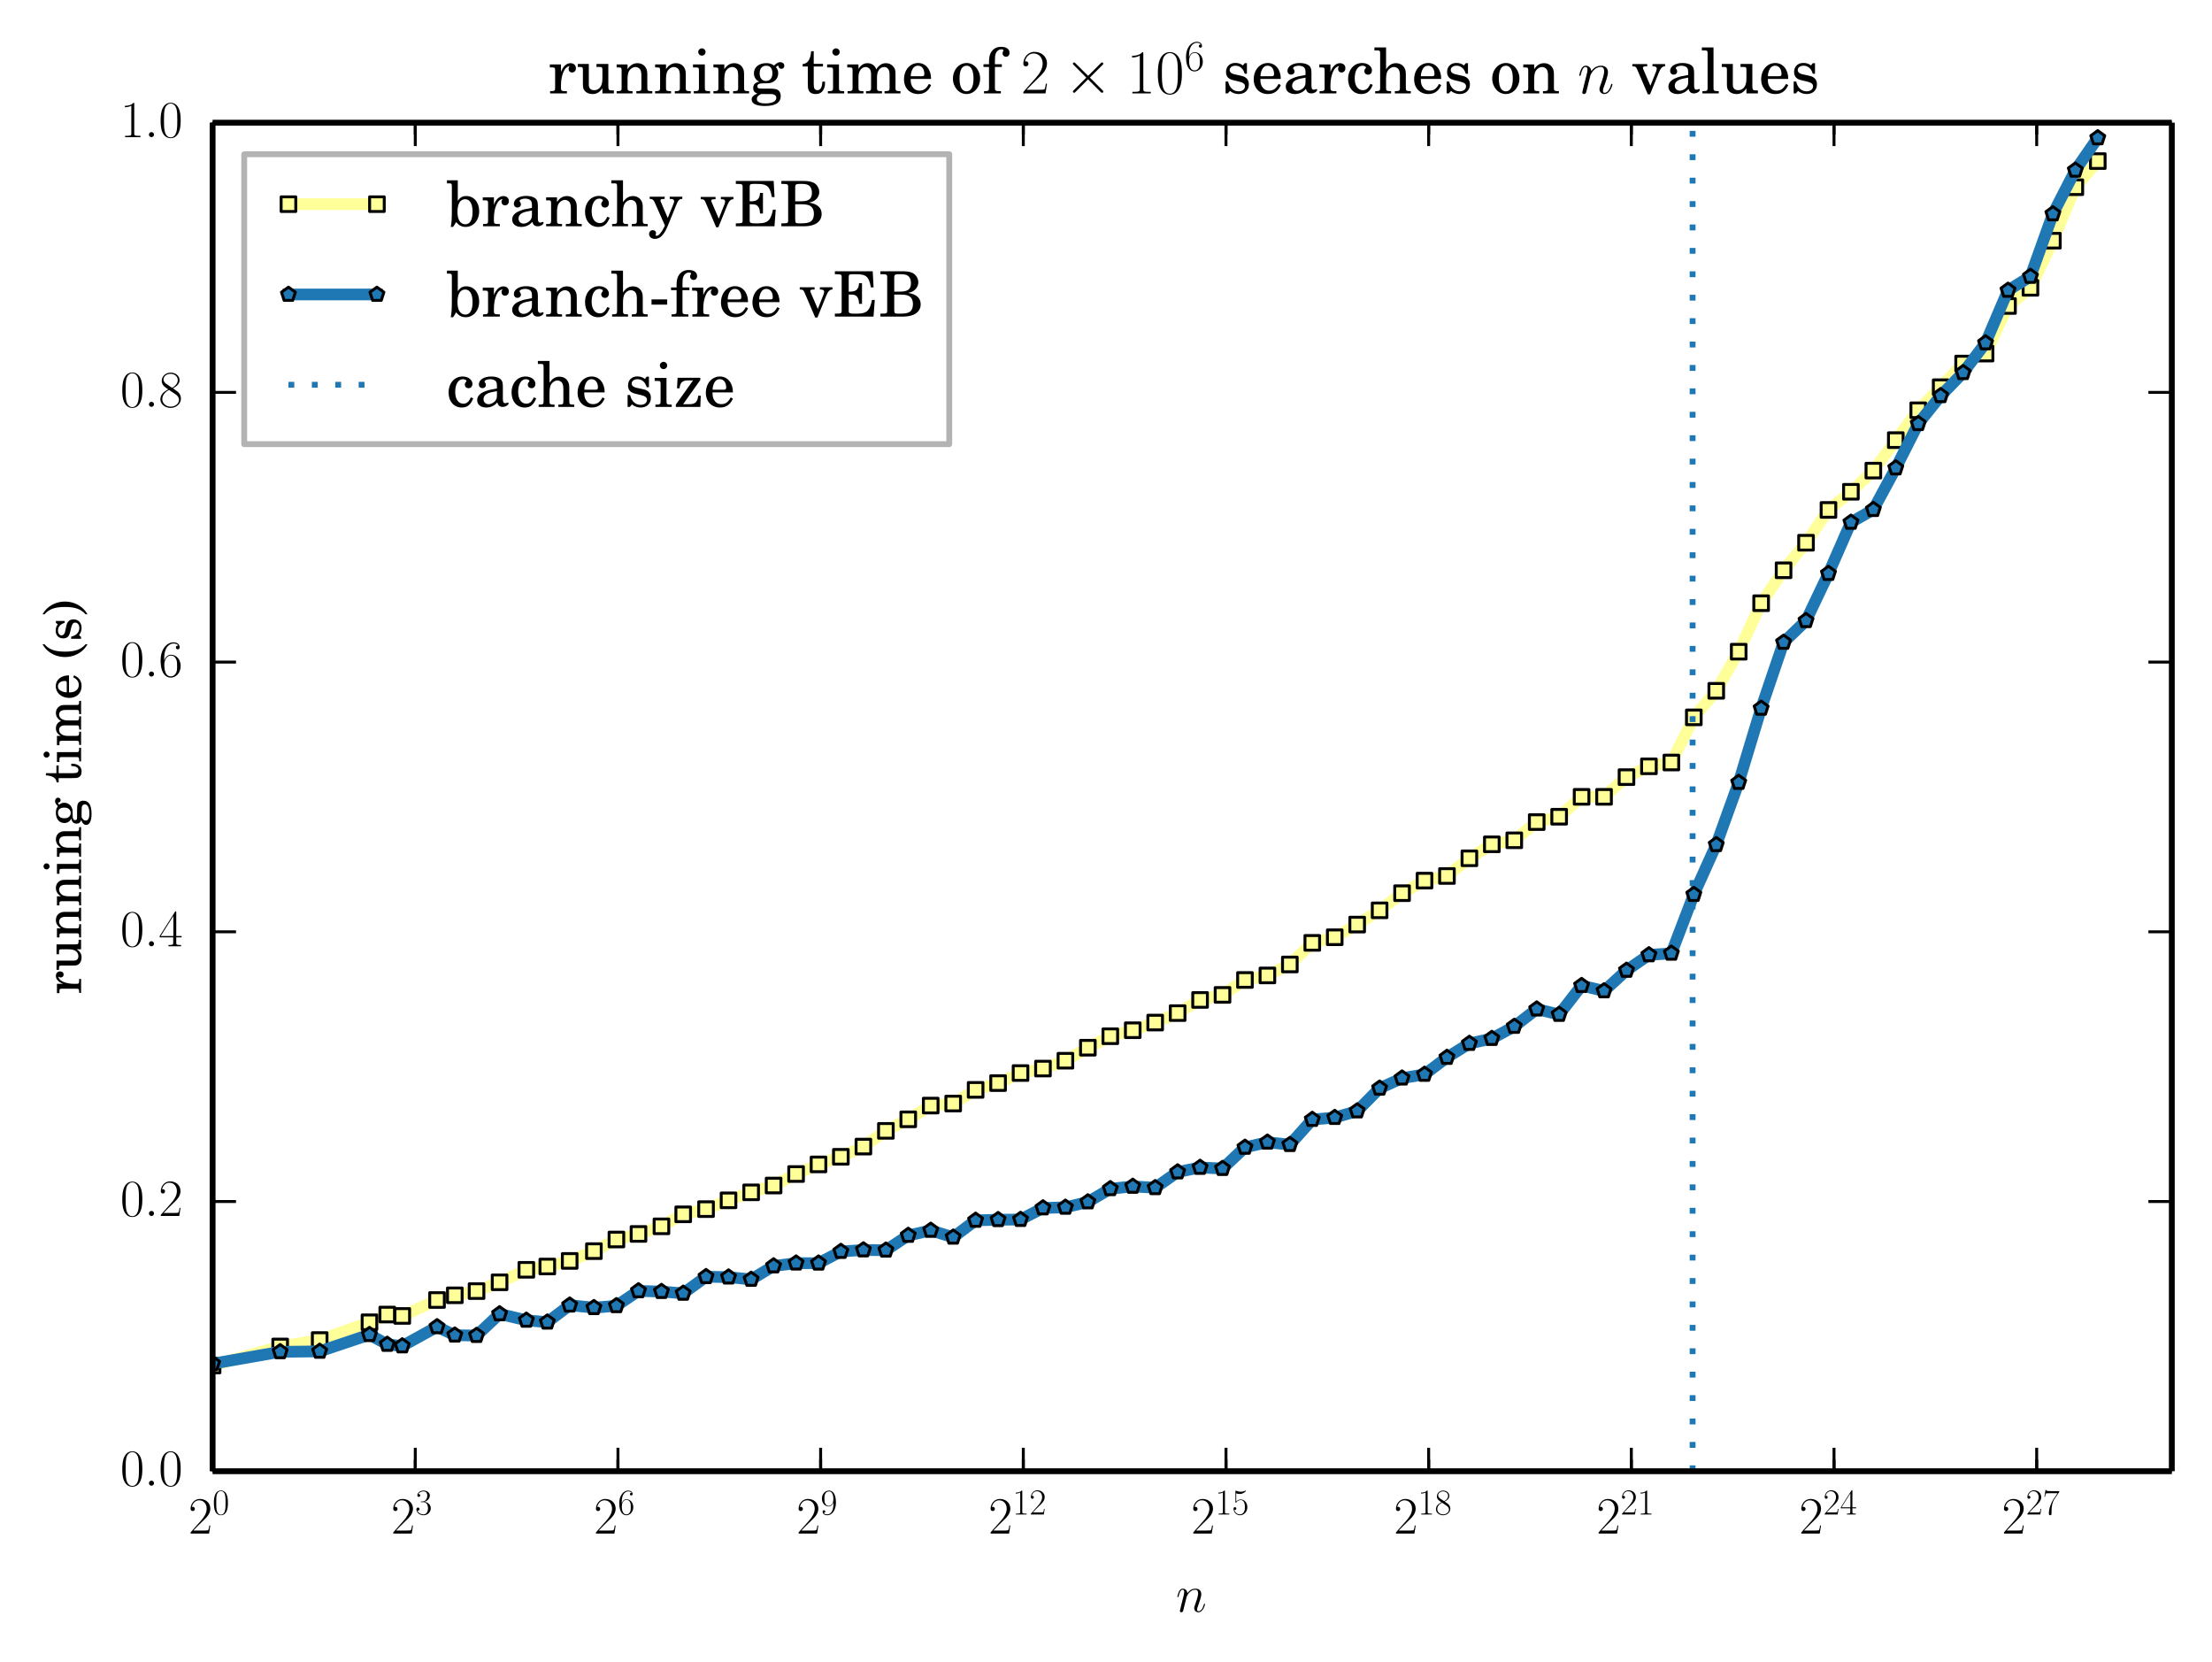 <?xml version="1.0" encoding="utf-8" standalone="no"?>
<!DOCTYPE svg PUBLIC "-//W3C//DTD SVG 1.1//EN"
  "http://www.w3.org/Graphics/SVG/1.1/DTD/svg11.dtd">
<!-- Created with matplotlib (http://matplotlib.org/) -->
<svg height="284pt" version="1.1" viewBox="0 0 378 284" width="378pt" xmlns="http://www.w3.org/2000/svg" xmlns:xlink="http://www.w3.org/1999/xlink">
 <defs>
  <style type="text/css">
*{stroke-linecap:butt;stroke-linejoin:round;}
  </style>
 </defs>
 <g id="figure_1">
  <g id="patch_1">
   <path d="
M0 284.271
L378.332 284.271
L378.332 0
L0 0
z
" style="fill:#ffffff;"/>
  </g>
  <g id="axes_1">
   <g id="patch_2">
    <path d="
M36.332 251.358
L371.132 251.358
L371.132 20.958
L36.332 20.958
z
" style="fill:#ffffff;"/>
   </g>
   <g id="line2d_1">
    <path clip-path="url(#p64629ed61b)" d="
M36.332 233.29
L47.877 230.048
L54.63 228.947
L63.138 225.911
L66.175 224.59
L68.742 224.829
L74.683 222.107
L77.719 221.301
L81.436 220.584
L85.373 219.082
L89.944 216.945
L93.527 216.384
L97.351 215.428
L101.489 213.759
L105.338 211.77
L109.108 210.816
L113.034 209.517
L116.751 207.469
L120.653 206.578
L124.495 205.078
L128.362 203.71
L132.197 202.547
L136.04 200.581
L139.873 198.937
L143.69 197.639
L147.543 195.896
L151.385 193.207
L155.208 191.236
L159.046 188.889
L162.888 188.54
L166.72 186.205
L170.559 185.047
L174.395 183.329
L178.228 182.563
L182.064 181.225
L185.9 178.998
L189.736 177.042
L193.571 176.015
L197.405 174.708
L201.241 173.088
L205.076 170.842
L208.911 169.977
L212.746 167.428
L216.582 166.653
L220.417 164.778
L224.252 161.09
L228.087 160.129
L231.922 157.962
L235.757 155.529
L239.593 152.602
L243.428 150.454
L247.263 149.663
L251.098 146.641
L254.933 144.251
L258.768 143.565
L262.603 140.452
L266.438 139.538
L270.273 136.14
L274.109 136.138
L277.944 132.773
L281.779 130.925
L285.614 130.276
L289.449 122.562
L293.284 118.026
L297.119 111.342
L300.954 103.059
L304.789 97.431
L308.624 92.725
L312.46 87.121
L316.295 84.02
L320.13 80.403
L323.965 75.195
L327.8 70.092
L331.635 66.159
L335.47 62.112
L339.305 60.407
L343.14 52.282
L346.976 49.176
L350.811 41.12
L354.646 31.984
L358.481 27.524" style="fill:none;stroke:#ffff99;stroke-linecap:square;stroke-width:2;"/>
    <defs>
     <path d="
M-1.25 1.25
L1.25 1.25
L1.25 -1.25
L-1.25 -1.25
z
" id="m345f8d0eaf" style="stroke:#000000;stroke-linejoin:miter;stroke-width:0.5;"/>
    </defs>
    <g clip-path="url(#p64629ed61b)">
     <use style="fill:#ffff99;stroke:#000000;stroke-linejoin:miter;stroke-width:0.5;" x="36.332" xlink:href="#m345f8d0eaf" y="233.29"/>
     <use style="fill:#ffff99;stroke:#000000;stroke-linejoin:miter;stroke-width:0.5;" x="47.877" xlink:href="#m345f8d0eaf" y="230.048"/>
     <use style="fill:#ffff99;stroke:#000000;stroke-linejoin:miter;stroke-width:0.5;" x="54.63" xlink:href="#m345f8d0eaf" y="228.947"/>
     <use style="fill:#ffff99;stroke:#000000;stroke-linejoin:miter;stroke-width:0.5;" x="63.138" xlink:href="#m345f8d0eaf" y="225.911"/>
     <use style="fill:#ffff99;stroke:#000000;stroke-linejoin:miter;stroke-width:0.5;" x="66.175" xlink:href="#m345f8d0eaf" y="224.59"/>
     <use style="fill:#ffff99;stroke:#000000;stroke-linejoin:miter;stroke-width:0.5;" x="68.742" xlink:href="#m345f8d0eaf" y="224.829"/>
     <use style="fill:#ffff99;stroke:#000000;stroke-linejoin:miter;stroke-width:0.5;" x="74.683" xlink:href="#m345f8d0eaf" y="222.107"/>
     <use style="fill:#ffff99;stroke:#000000;stroke-linejoin:miter;stroke-width:0.5;" x="77.72" xlink:href="#m345f8d0eaf" y="221.301"/>
     <use style="fill:#ffff99;stroke:#000000;stroke-linejoin:miter;stroke-width:0.5;" x="81.436" xlink:href="#m345f8d0eaf" y="220.584"/>
     <use style="fill:#ffff99;stroke:#000000;stroke-linejoin:miter;stroke-width:0.5;" x="85.373" xlink:href="#m345f8d0eaf" y="219.082"/>
     <use style="fill:#ffff99;stroke:#000000;stroke-linejoin:miter;stroke-width:0.5;" x="89.944" xlink:href="#m345f8d0eaf" y="216.945"/>
     <use style="fill:#ffff99;stroke:#000000;stroke-linejoin:miter;stroke-width:0.5;" x="93.527" xlink:href="#m345f8d0eaf" y="216.384"/>
     <use style="fill:#ffff99;stroke:#000000;stroke-linejoin:miter;stroke-width:0.5;" x="97.351" xlink:href="#m345f8d0eaf" y="215.428"/>
     <use style="fill:#ffff99;stroke:#000000;stroke-linejoin:miter;stroke-width:0.5;" x="101.489" xlink:href="#m345f8d0eaf" y="213.759"/>
     <use style="fill:#ffff99;stroke:#000000;stroke-linejoin:miter;stroke-width:0.5;" x="105.338" xlink:href="#m345f8d0eaf" y="211.77"/>
     <use style="fill:#ffff99;stroke:#000000;stroke-linejoin:miter;stroke-width:0.5;" x="109.108" xlink:href="#m345f8d0eaf" y="210.816"/>
     <use style="fill:#ffff99;stroke:#000000;stroke-linejoin:miter;stroke-width:0.5;" x="113.034" xlink:href="#m345f8d0eaf" y="209.517"/>
     <use style="fill:#ffff99;stroke:#000000;stroke-linejoin:miter;stroke-width:0.5;" x="116.751" xlink:href="#m345f8d0eaf" y="207.469"/>
     <use style="fill:#ffff99;stroke:#000000;stroke-linejoin:miter;stroke-width:0.5;" x="120.653" xlink:href="#m345f8d0eaf" y="206.578"/>
     <use style="fill:#ffff99;stroke:#000000;stroke-linejoin:miter;stroke-width:0.5;" x="124.495" xlink:href="#m345f8d0eaf" y="205.078"/>
     <use style="fill:#ffff99;stroke:#000000;stroke-linejoin:miter;stroke-width:0.5;" x="128.362" xlink:href="#m345f8d0eaf" y="203.71"/>
     <use style="fill:#ffff99;stroke:#000000;stroke-linejoin:miter;stroke-width:0.5;" x="132.197" xlink:href="#m345f8d0eaf" y="202.547"/>
     <use style="fill:#ffff99;stroke:#000000;stroke-linejoin:miter;stroke-width:0.5;" x="136.04" xlink:href="#m345f8d0eaf" y="200.581"/>
     <use style="fill:#ffff99;stroke:#000000;stroke-linejoin:miter;stroke-width:0.5;" x="139.873" xlink:href="#m345f8d0eaf" y="198.937"/>
     <use style="fill:#ffff99;stroke:#000000;stroke-linejoin:miter;stroke-width:0.5;" x="143.69" xlink:href="#m345f8d0eaf" y="197.639"/>
     <use style="fill:#ffff99;stroke:#000000;stroke-linejoin:miter;stroke-width:0.5;" x="147.543" xlink:href="#m345f8d0eaf" y="195.896"/>
     <use style="fill:#ffff99;stroke:#000000;stroke-linejoin:miter;stroke-width:0.5;" x="151.385" xlink:href="#m345f8d0eaf" y="193.207"/>
     <use style="fill:#ffff99;stroke:#000000;stroke-linejoin:miter;stroke-width:0.5;" x="155.208" xlink:href="#m345f8d0eaf" y="191.236"/>
     <use style="fill:#ffff99;stroke:#000000;stroke-linejoin:miter;stroke-width:0.5;" x="159.046" xlink:href="#m345f8d0eaf" y="188.889"/>
     <use style="fill:#ffff99;stroke:#000000;stroke-linejoin:miter;stroke-width:0.5;" x="162.888" xlink:href="#m345f8d0eaf" y="188.54"/>
     <use style="fill:#ffff99;stroke:#000000;stroke-linejoin:miter;stroke-width:0.5;" x="166.72" xlink:href="#m345f8d0eaf" y="186.205"/>
     <use style="fill:#ffff99;stroke:#000000;stroke-linejoin:miter;stroke-width:0.5;" x="170.559" xlink:href="#m345f8d0eaf" y="185.047"/>
     <use style="fill:#ffff99;stroke:#000000;stroke-linejoin:miter;stroke-width:0.5;" x="174.395" xlink:href="#m345f8d0eaf" y="183.329"/>
     <use style="fill:#ffff99;stroke:#000000;stroke-linejoin:miter;stroke-width:0.5;" x="178.228" xlink:href="#m345f8d0eaf" y="182.563"/>
     <use style="fill:#ffff99;stroke:#000000;stroke-linejoin:miter;stroke-width:0.5;" x="182.064" xlink:href="#m345f8d0eaf" y="181.225"/>
     <use style="fill:#ffff99;stroke:#000000;stroke-linejoin:miter;stroke-width:0.5;" x="185.9" xlink:href="#m345f8d0eaf" y="178.998"/>
     <use style="fill:#ffff99;stroke:#000000;stroke-linejoin:miter;stroke-width:0.5;" x="189.736" xlink:href="#m345f8d0eaf" y="177.042"/>
     <use style="fill:#ffff99;stroke:#000000;stroke-linejoin:miter;stroke-width:0.5;" x="193.571" xlink:href="#m345f8d0eaf" y="176.015"/>
     <use style="fill:#ffff99;stroke:#000000;stroke-linejoin:miter;stroke-width:0.5;" x="197.405" xlink:href="#m345f8d0eaf" y="174.708"/>
     <use style="fill:#ffff99;stroke:#000000;stroke-linejoin:miter;stroke-width:0.5;" x="201.241" xlink:href="#m345f8d0eaf" y="173.088"/>
     <use style="fill:#ffff99;stroke:#000000;stroke-linejoin:miter;stroke-width:0.5;" x="205.076" xlink:href="#m345f8d0eaf" y="170.842"/>
     <use style="fill:#ffff99;stroke:#000000;stroke-linejoin:miter;stroke-width:0.5;" x="208.911" xlink:href="#m345f8d0eaf" y="169.977"/>
     <use style="fill:#ffff99;stroke:#000000;stroke-linejoin:miter;stroke-width:0.5;" x="212.746" xlink:href="#m345f8d0eaf" y="167.428"/>
     <use style="fill:#ffff99;stroke:#000000;stroke-linejoin:miter;stroke-width:0.5;" x="216.582" xlink:href="#m345f8d0eaf" y="166.653"/>
     <use style="fill:#ffff99;stroke:#000000;stroke-linejoin:miter;stroke-width:0.5;" x="220.417" xlink:href="#m345f8d0eaf" y="164.778"/>
     <use style="fill:#ffff99;stroke:#000000;stroke-linejoin:miter;stroke-width:0.5;" x="224.252" xlink:href="#m345f8d0eaf" y="161.09"/>
     <use style="fill:#ffff99;stroke:#000000;stroke-linejoin:miter;stroke-width:0.5;" x="228.087" xlink:href="#m345f8d0eaf" y="160.129"/>
     <use style="fill:#ffff99;stroke:#000000;stroke-linejoin:miter;stroke-width:0.5;" x="231.922" xlink:href="#m345f8d0eaf" y="157.962"/>
     <use style="fill:#ffff99;stroke:#000000;stroke-linejoin:miter;stroke-width:0.5;" x="235.757" xlink:href="#m345f8d0eaf" y="155.529"/>
     <use style="fill:#ffff99;stroke:#000000;stroke-linejoin:miter;stroke-width:0.5;" x="239.593" xlink:href="#m345f8d0eaf" y="152.602"/>
     <use style="fill:#ffff99;stroke:#000000;stroke-linejoin:miter;stroke-width:0.5;" x="243.428" xlink:href="#m345f8d0eaf" y="150.454"/>
     <use style="fill:#ffff99;stroke:#000000;stroke-linejoin:miter;stroke-width:0.5;" x="247.263" xlink:href="#m345f8d0eaf" y="149.663"/>
     <use style="fill:#ffff99;stroke:#000000;stroke-linejoin:miter;stroke-width:0.5;" x="251.098" xlink:href="#m345f8d0eaf" y="146.641"/>
     <use style="fill:#ffff99;stroke:#000000;stroke-linejoin:miter;stroke-width:0.5;" x="254.933" xlink:href="#m345f8d0eaf" y="144.251"/>
     <use style="fill:#ffff99;stroke:#000000;stroke-linejoin:miter;stroke-width:0.5;" x="258.768" xlink:href="#m345f8d0eaf" y="143.565"/>
     <use style="fill:#ffff99;stroke:#000000;stroke-linejoin:miter;stroke-width:0.5;" x="262.603" xlink:href="#m345f8d0eaf" y="140.452"/>
     <use style="fill:#ffff99;stroke:#000000;stroke-linejoin:miter;stroke-width:0.5;" x="266.438" xlink:href="#m345f8d0eaf" y="139.538"/>
     <use style="fill:#ffff99;stroke:#000000;stroke-linejoin:miter;stroke-width:0.5;" x="270.273" xlink:href="#m345f8d0eaf" y="136.14"/>
     <use style="fill:#ffff99;stroke:#000000;stroke-linejoin:miter;stroke-width:0.5;" x="274.109" xlink:href="#m345f8d0eaf" y="136.138"/>
     <use style="fill:#ffff99;stroke:#000000;stroke-linejoin:miter;stroke-width:0.5;" x="277.944" xlink:href="#m345f8d0eaf" y="132.773"/>
     <use style="fill:#ffff99;stroke:#000000;stroke-linejoin:miter;stroke-width:0.5;" x="281.779" xlink:href="#m345f8d0eaf" y="130.925"/>
     <use style="fill:#ffff99;stroke:#000000;stroke-linejoin:miter;stroke-width:0.5;" x="285.614" xlink:href="#m345f8d0eaf" y="130.276"/>
     <use style="fill:#ffff99;stroke:#000000;stroke-linejoin:miter;stroke-width:0.5;" x="289.449" xlink:href="#m345f8d0eaf" y="122.562"/>
     <use style="fill:#ffff99;stroke:#000000;stroke-linejoin:miter;stroke-width:0.5;" x="293.284" xlink:href="#m345f8d0eaf" y="118.026"/>
     <use style="fill:#ffff99;stroke:#000000;stroke-linejoin:miter;stroke-width:0.5;" x="297.119" xlink:href="#m345f8d0eaf" y="111.342"/>
     <use style="fill:#ffff99;stroke:#000000;stroke-linejoin:miter;stroke-width:0.5;" x="300.954" xlink:href="#m345f8d0eaf" y="103.059"/>
     <use style="fill:#ffff99;stroke:#000000;stroke-linejoin:miter;stroke-width:0.5;" x="304.789" xlink:href="#m345f8d0eaf" y="97.431"/>
     <use style="fill:#ffff99;stroke:#000000;stroke-linejoin:miter;stroke-width:0.5;" x="308.624" xlink:href="#m345f8d0eaf" y="92.725"/>
     <use style="fill:#ffff99;stroke:#000000;stroke-linejoin:miter;stroke-width:0.5;" x="312.46" xlink:href="#m345f8d0eaf" y="87.121"/>
     <use style="fill:#ffff99;stroke:#000000;stroke-linejoin:miter;stroke-width:0.5;" x="316.295" xlink:href="#m345f8d0eaf" y="84.02"/>
     <use style="fill:#ffff99;stroke:#000000;stroke-linejoin:miter;stroke-width:0.5;" x="320.13" xlink:href="#m345f8d0eaf" y="80.403"/>
     <use style="fill:#ffff99;stroke:#000000;stroke-linejoin:miter;stroke-width:0.5;" x="323.965" xlink:href="#m345f8d0eaf" y="75.195"/>
     <use style="fill:#ffff99;stroke:#000000;stroke-linejoin:miter;stroke-width:0.5;" x="327.8" xlink:href="#m345f8d0eaf" y="70.092"/>
     <use style="fill:#ffff99;stroke:#000000;stroke-linejoin:miter;stroke-width:0.5;" x="331.635" xlink:href="#m345f8d0eaf" y="66.158"/>
     <use style="fill:#ffff99;stroke:#000000;stroke-linejoin:miter;stroke-width:0.5;" x="335.47" xlink:href="#m345f8d0eaf" y="62.112"/>
     <use style="fill:#ffff99;stroke:#000000;stroke-linejoin:miter;stroke-width:0.5;" x="339.305" xlink:href="#m345f8d0eaf" y="60.407"/>
     <use style="fill:#ffff99;stroke:#000000;stroke-linejoin:miter;stroke-width:0.5;" x="343.14" xlink:href="#m345f8d0eaf" y="52.282"/>
     <use style="fill:#ffff99;stroke:#000000;stroke-linejoin:miter;stroke-width:0.5;" x="346.976" xlink:href="#m345f8d0eaf" y="49.176"/>
     <use style="fill:#ffff99;stroke:#000000;stroke-linejoin:miter;stroke-width:0.5;" x="350.811" xlink:href="#m345f8d0eaf" y="41.12"/>
     <use style="fill:#ffff99;stroke:#000000;stroke-linejoin:miter;stroke-width:0.5;" x="354.646" xlink:href="#m345f8d0eaf" y="31.984"/>
     <use style="fill:#ffff99;stroke:#000000;stroke-linejoin:miter;stroke-width:0.5;" x="358.481" xlink:href="#m345f8d0eaf" y="27.524"/>
    </g>
   </g>
   <g id="line2d_2">
    <path clip-path="url(#p64629ed61b)" d="
M36.332 232.984
L47.877 230.959
L54.63 230.883
L63.138 228.024
L66.175 229.7
L68.742 229.964
L74.683 226.689
L77.719 228.12
L81.436 228.178
L85.373 224.481
L89.944 225.578
L93.527 225.898
L97.351 222.993
L101.489 223.421
L105.338 223.093
L109.108 220.551
L113.034 220.667
L116.751 220.97
L120.653 218.127
L124.495 218.2
L128.362 218.592
L132.197 216.296
L136.04 215.811
L139.873 215.818
L143.69 213.821
L147.543 213.562
L151.385 213.604
L155.208 211.078
L159.046 210.215
L162.888 211.385
L166.72 208.503
L170.559 208.389
L174.395 208.36
L178.228 206.385
L182.064 206.276
L185.9 205.361
L189.736 203.104
L193.571 202.696
L197.405 202.931
L201.241 200.24
L205.076 199.461
L208.911 199.651
L212.746 196.029
L216.582 195.156
L220.417 195.565
L224.252 191.269
L228.087 190.938
L231.922 189.818
L235.757 185.931
L239.593 184.201
L243.428 183.561
L247.263 180.673
L251.098 178.279
L254.933 177.438
L258.768 175.37
L262.603 172.406
L266.438 173.326
L270.273 168.395
L274.109 169.306
L277.944 165.794
L281.779 163.144
L285.614 162.875
L289.449 152.834
L293.284 144.321
L297.119 133.69
L300.954 121.022
L304.789 109.748
L308.624 106.049
L312.46 97.99
L316.295 89.249
L320.13 87.066
L323.965 79.964
L327.8 72.392
L331.635 67.614
L335.47 63.678
L339.305 58.595
L343.14 49.616
L346.976 47.235
L350.811 36.552
L354.646 29.092
L358.481 23.564" style="fill:none;stroke:#1f78b4;stroke-linecap:square;stroke-width:2;"/>
    <defs>
     <path d="
M7.65404e-17 -1.25
L-1.189 -0.386
L-0.735 1.011
L0.735 1.011
L1.189 -0.386
z
" id="m39128541c1" style="stroke:#000000;stroke-linejoin:miter;stroke-width:0.5;"/>
    </defs>
    <g clip-path="url(#p64629ed61b)">
     <use style="fill:#1f78b4;stroke:#000000;stroke-linejoin:miter;stroke-width:0.5;" x="36.332" xlink:href="#m39128541c1" y="232.984"/>
     <use style="fill:#1f78b4;stroke:#000000;stroke-linejoin:miter;stroke-width:0.5;" x="47.877" xlink:href="#m39128541c1" y="230.959"/>
     <use style="fill:#1f78b4;stroke:#000000;stroke-linejoin:miter;stroke-width:0.5;" x="54.63" xlink:href="#m39128541c1" y="230.883"/>
     <use style="fill:#1f78b4;stroke:#000000;stroke-linejoin:miter;stroke-width:0.5;" x="63.138" xlink:href="#m39128541c1" y="228.024"/>
     <use style="fill:#1f78b4;stroke:#000000;stroke-linejoin:miter;stroke-width:0.5;" x="66.175" xlink:href="#m39128541c1" y="229.7"/>
     <use style="fill:#1f78b4;stroke:#000000;stroke-linejoin:miter;stroke-width:0.5;" x="68.742" xlink:href="#m39128541c1" y="229.964"/>
     <use style="fill:#1f78b4;stroke:#000000;stroke-linejoin:miter;stroke-width:0.5;" x="74.683" xlink:href="#m39128541c1" y="226.689"/>
     <use style="fill:#1f78b4;stroke:#000000;stroke-linejoin:miter;stroke-width:0.5;" x="77.72" xlink:href="#m39128541c1" y="228.12"/>
     <use style="fill:#1f78b4;stroke:#000000;stroke-linejoin:miter;stroke-width:0.5;" x="81.436" xlink:href="#m39128541c1" y="228.178"/>
     <use style="fill:#1f78b4;stroke:#000000;stroke-linejoin:miter;stroke-width:0.5;" x="85.373" xlink:href="#m39128541c1" y="224.481"/>
     <use style="fill:#1f78b4;stroke:#000000;stroke-linejoin:miter;stroke-width:0.5;" x="89.944" xlink:href="#m39128541c1" y="225.578"/>
     <use style="fill:#1f78b4;stroke:#000000;stroke-linejoin:miter;stroke-width:0.5;" x="93.527" xlink:href="#m39128541c1" y="225.898"/>
     <use style="fill:#1f78b4;stroke:#000000;stroke-linejoin:miter;stroke-width:0.5;" x="97.351" xlink:href="#m39128541c1" y="222.993"/>
     <use style="fill:#1f78b4;stroke:#000000;stroke-linejoin:miter;stroke-width:0.5;" x="101.489" xlink:href="#m39128541c1" y="223.421"/>
     <use style="fill:#1f78b4;stroke:#000000;stroke-linejoin:miter;stroke-width:0.5;" x="105.338" xlink:href="#m39128541c1" y="223.093"/>
     <use style="fill:#1f78b4;stroke:#000000;stroke-linejoin:miter;stroke-width:0.5;" x="109.108" xlink:href="#m39128541c1" y="220.551"/>
     <use style="fill:#1f78b4;stroke:#000000;stroke-linejoin:miter;stroke-width:0.5;" x="113.034" xlink:href="#m39128541c1" y="220.667"/>
     <use style="fill:#1f78b4;stroke:#000000;stroke-linejoin:miter;stroke-width:0.5;" x="116.751" xlink:href="#m39128541c1" y="220.97"/>
     <use style="fill:#1f78b4;stroke:#000000;stroke-linejoin:miter;stroke-width:0.5;" x="120.653" xlink:href="#m39128541c1" y="218.127"/>
     <use style="fill:#1f78b4;stroke:#000000;stroke-linejoin:miter;stroke-width:0.5;" x="124.495" xlink:href="#m39128541c1" y="218.2"/>
     <use style="fill:#1f78b4;stroke:#000000;stroke-linejoin:miter;stroke-width:0.5;" x="128.362" xlink:href="#m39128541c1" y="218.592"/>
     <use style="fill:#1f78b4;stroke:#000000;stroke-linejoin:miter;stroke-width:0.5;" x="132.197" xlink:href="#m39128541c1" y="216.296"/>
     <use style="fill:#1f78b4;stroke:#000000;stroke-linejoin:miter;stroke-width:0.5;" x="136.04" xlink:href="#m39128541c1" y="215.811"/>
     <use style="fill:#1f78b4;stroke:#000000;stroke-linejoin:miter;stroke-width:0.5;" x="139.873" xlink:href="#m39128541c1" y="215.818"/>
     <use style="fill:#1f78b4;stroke:#000000;stroke-linejoin:miter;stroke-width:0.5;" x="143.69" xlink:href="#m39128541c1" y="213.821"/>
     <use style="fill:#1f78b4;stroke:#000000;stroke-linejoin:miter;stroke-width:0.5;" x="147.543" xlink:href="#m39128541c1" y="213.562"/>
     <use style="fill:#1f78b4;stroke:#000000;stroke-linejoin:miter;stroke-width:0.5;" x="151.385" xlink:href="#m39128541c1" y="213.604"/>
     <use style="fill:#1f78b4;stroke:#000000;stroke-linejoin:miter;stroke-width:0.5;" x="155.208" xlink:href="#m39128541c1" y="211.078"/>
     <use style="fill:#1f78b4;stroke:#000000;stroke-linejoin:miter;stroke-width:0.5;" x="159.046" xlink:href="#m39128541c1" y="210.215"/>
     <use style="fill:#1f78b4;stroke:#000000;stroke-linejoin:miter;stroke-width:0.5;" x="162.888" xlink:href="#m39128541c1" y="211.385"/>
     <use style="fill:#1f78b4;stroke:#000000;stroke-linejoin:miter;stroke-width:0.5;" x="166.72" xlink:href="#m39128541c1" y="208.503"/>
     <use style="fill:#1f78b4;stroke:#000000;stroke-linejoin:miter;stroke-width:0.5;" x="170.559" xlink:href="#m39128541c1" y="208.389"/>
     <use style="fill:#1f78b4;stroke:#000000;stroke-linejoin:miter;stroke-width:0.5;" x="174.395" xlink:href="#m39128541c1" y="208.36"/>
     <use style="fill:#1f78b4;stroke:#000000;stroke-linejoin:miter;stroke-width:0.5;" x="178.228" xlink:href="#m39128541c1" y="206.385"/>
     <use style="fill:#1f78b4;stroke:#000000;stroke-linejoin:miter;stroke-width:0.5;" x="182.064" xlink:href="#m39128541c1" y="206.276"/>
     <use style="fill:#1f78b4;stroke:#000000;stroke-linejoin:miter;stroke-width:0.5;" x="185.9" xlink:href="#m39128541c1" y="205.361"/>
     <use style="fill:#1f78b4;stroke:#000000;stroke-linejoin:miter;stroke-width:0.5;" x="189.736" xlink:href="#m39128541c1" y="203.104"/>
     <use style="fill:#1f78b4;stroke:#000000;stroke-linejoin:miter;stroke-width:0.5;" x="193.571" xlink:href="#m39128541c1" y="202.696"/>
     <use style="fill:#1f78b4;stroke:#000000;stroke-linejoin:miter;stroke-width:0.5;" x="197.405" xlink:href="#m39128541c1" y="202.931"/>
     <use style="fill:#1f78b4;stroke:#000000;stroke-linejoin:miter;stroke-width:0.5;" x="201.241" xlink:href="#m39128541c1" y="200.24"/>
     <use style="fill:#1f78b4;stroke:#000000;stroke-linejoin:miter;stroke-width:0.5;" x="205.076" xlink:href="#m39128541c1" y="199.461"/>
     <use style="fill:#1f78b4;stroke:#000000;stroke-linejoin:miter;stroke-width:0.5;" x="208.911" xlink:href="#m39128541c1" y="199.651"/>
     <use style="fill:#1f78b4;stroke:#000000;stroke-linejoin:miter;stroke-width:0.5;" x="212.746" xlink:href="#m39128541c1" y="196.029"/>
     <use style="fill:#1f78b4;stroke:#000000;stroke-linejoin:miter;stroke-width:0.5;" x="216.582" xlink:href="#m39128541c1" y="195.156"/>
     <use style="fill:#1f78b4;stroke:#000000;stroke-linejoin:miter;stroke-width:0.5;" x="220.417" xlink:href="#m39128541c1" y="195.565"/>
     <use style="fill:#1f78b4;stroke:#000000;stroke-linejoin:miter;stroke-width:0.5;" x="224.252" xlink:href="#m39128541c1" y="191.269"/>
     <use style="fill:#1f78b4;stroke:#000000;stroke-linejoin:miter;stroke-width:0.5;" x="228.087" xlink:href="#m39128541c1" y="190.938"/>
     <use style="fill:#1f78b4;stroke:#000000;stroke-linejoin:miter;stroke-width:0.5;" x="231.922" xlink:href="#m39128541c1" y="189.818"/>
     <use style="fill:#1f78b4;stroke:#000000;stroke-linejoin:miter;stroke-width:0.5;" x="235.757" xlink:href="#m39128541c1" y="185.931"/>
     <use style="fill:#1f78b4;stroke:#000000;stroke-linejoin:miter;stroke-width:0.5;" x="239.593" xlink:href="#m39128541c1" y="184.201"/>
     <use style="fill:#1f78b4;stroke:#000000;stroke-linejoin:miter;stroke-width:0.5;" x="243.428" xlink:href="#m39128541c1" y="183.561"/>
     <use style="fill:#1f78b4;stroke:#000000;stroke-linejoin:miter;stroke-width:0.5;" x="247.263" xlink:href="#m39128541c1" y="180.673"/>
     <use style="fill:#1f78b4;stroke:#000000;stroke-linejoin:miter;stroke-width:0.5;" x="251.098" xlink:href="#m39128541c1" y="178.279"/>
     <use style="fill:#1f78b4;stroke:#000000;stroke-linejoin:miter;stroke-width:0.5;" x="254.933" xlink:href="#m39128541c1" y="177.438"/>
     <use style="fill:#1f78b4;stroke:#000000;stroke-linejoin:miter;stroke-width:0.5;" x="258.768" xlink:href="#m39128541c1" y="175.37"/>
     <use style="fill:#1f78b4;stroke:#000000;stroke-linejoin:miter;stroke-width:0.5;" x="262.603" xlink:href="#m39128541c1" y="172.406"/>
     <use style="fill:#1f78b4;stroke:#000000;stroke-linejoin:miter;stroke-width:0.5;" x="266.438" xlink:href="#m39128541c1" y="173.326"/>
     <use style="fill:#1f78b4;stroke:#000000;stroke-linejoin:miter;stroke-width:0.5;" x="270.273" xlink:href="#m39128541c1" y="168.395"/>
     <use style="fill:#1f78b4;stroke:#000000;stroke-linejoin:miter;stroke-width:0.5;" x="274.109" xlink:href="#m39128541c1" y="169.306"/>
     <use style="fill:#1f78b4;stroke:#000000;stroke-linejoin:miter;stroke-width:0.5;" x="277.944" xlink:href="#m39128541c1" y="165.794"/>
     <use style="fill:#1f78b4;stroke:#000000;stroke-linejoin:miter;stroke-width:0.5;" x="281.779" xlink:href="#m39128541c1" y="163.144"/>
     <use style="fill:#1f78b4;stroke:#000000;stroke-linejoin:miter;stroke-width:0.5;" x="285.614" xlink:href="#m39128541c1" y="162.875"/>
     <use style="fill:#1f78b4;stroke:#000000;stroke-linejoin:miter;stroke-width:0.5;" x="289.449" xlink:href="#m39128541c1" y="152.834"/>
     <use style="fill:#1f78b4;stroke:#000000;stroke-linejoin:miter;stroke-width:0.5;" x="293.284" xlink:href="#m39128541c1" y="144.321"/>
     <use style="fill:#1f78b4;stroke:#000000;stroke-linejoin:miter;stroke-width:0.5;" x="297.119" xlink:href="#m39128541c1" y="133.69"/>
     <use style="fill:#1f78b4;stroke:#000000;stroke-linejoin:miter;stroke-width:0.5;" x="300.954" xlink:href="#m39128541c1" y="121.022"/>
     <use style="fill:#1f78b4;stroke:#000000;stroke-linejoin:miter;stroke-width:0.5;" x="304.789" xlink:href="#m39128541c1" y="109.748"/>
     <use style="fill:#1f78b4;stroke:#000000;stroke-linejoin:miter;stroke-width:0.5;" x="308.624" xlink:href="#m39128541c1" y="106.049"/>
     <use style="fill:#1f78b4;stroke:#000000;stroke-linejoin:miter;stroke-width:0.5;" x="312.46" xlink:href="#m39128541c1" y="97.991"/>
     <use style="fill:#1f78b4;stroke:#000000;stroke-linejoin:miter;stroke-width:0.5;" x="316.295" xlink:href="#m39128541c1" y="89.248"/>
     <use style="fill:#1f78b4;stroke:#000000;stroke-linejoin:miter;stroke-width:0.5;" x="320.13" xlink:href="#m39128541c1" y="87.066"/>
     <use style="fill:#1f78b4;stroke:#000000;stroke-linejoin:miter;stroke-width:0.5;" x="323.965" xlink:href="#m39128541c1" y="79.964"/>
     <use style="fill:#1f78b4;stroke:#000000;stroke-linejoin:miter;stroke-width:0.5;" x="327.8" xlink:href="#m39128541c1" y="72.392"/>
     <use style="fill:#1f78b4;stroke:#000000;stroke-linejoin:miter;stroke-width:0.5;" x="331.635" xlink:href="#m39128541c1" y="67.614"/>
     <use style="fill:#1f78b4;stroke:#000000;stroke-linejoin:miter;stroke-width:0.5;" x="335.47" xlink:href="#m39128541c1" y="63.678"/>
     <use style="fill:#1f78b4;stroke:#000000;stroke-linejoin:miter;stroke-width:0.5;" x="339.305" xlink:href="#m39128541c1" y="58.595"/>
     <use style="fill:#1f78b4;stroke:#000000;stroke-linejoin:miter;stroke-width:0.5;" x="343.14" xlink:href="#m39128541c1" y="49.616"/>
     <use style="fill:#1f78b4;stroke:#000000;stroke-linejoin:miter;stroke-width:0.5;" x="346.976" xlink:href="#m39128541c1" y="47.235"/>
     <use style="fill:#1f78b4;stroke:#000000;stroke-linejoin:miter;stroke-width:0.5;" x="350.811" xlink:href="#m39128541c1" y="36.552"/>
     <use style="fill:#1f78b4;stroke:#000000;stroke-linejoin:miter;stroke-width:0.5;" x="354.646" xlink:href="#m39128541c1" y="29.092"/>
     <use style="fill:#1f78b4;stroke:#000000;stroke-linejoin:miter;stroke-width:0.5;" x="358.481" xlink:href="#m39128541c1" y="23.564"/>
    </g>
   </g>
   <g id="line2d_3">
    <path clip-path="url(#p64629ed61b)" d="
M289.243 251.358
L289.243 20.958" style="fill:none;stroke:#1f78b4;stroke-dasharray:1,3;stroke-dashoffset:0.0;"/>
   </g>
   <g id="matplotlib.axis_1">
    <g id="xtick_1">
     <g id="line2d_4">
      <defs>
       <path d="
M0 0
L0 -4" id="m93b0483c22" style="stroke:#000000;stroke-width:0.5;"/>
      </defs>
      <g>
       <use style="stroke:#000000;stroke-width:0.5;" x="36.332" xlink:href="#m93b0483c22" y="251.358"/>
      </g>
     </g>
     <g id="line2d_5">
      <defs>
       <path d="
M0 0
L0 4" id="m741efc42ff" style="stroke:#000000;stroke-width:0.5;"/>
      </defs>
      <g>
       <use style="stroke:#000000;stroke-width:0.5;" x="36.332" xlink:href="#m741efc42ff" y="20.958"/>
      </g>
     </g>
     <g id="text_1">
      <!-- $2^{0}$ -->
      <defs>
       <path d="
M41.703 15.453
L39.906 15.453
C38.906 8.375 38.094 7.172 37.703 6.562
C37.203 5.766 30 5.766 28.594 5.766
L9.406 5.766
C13 9.672 20 16.75 28.5 24.953
C34.594 30.734 41.703 37.531 41.703 47.422
C41.703 59.219 32.297 66 21.797 66
C10.797 66 4.094 56.312 4.094 47.344
C4.094 43.438 7 42.938 8.203 42.938
C9.203 42.938 12.203 43.547 12.203 47.031
C12.203 50.109 9.594 51 8.203 51
C7.594 51 7 50.906 6.594 50.703
C8.5 59.219 14.297 63.406 20.406 63.406
C29.094 63.406 34.797 56.516 34.797 47.422
C34.797 38.734 29.703 31.25 24 24.75
L4.094 2.281
L4.094 0
L39.297 0
z
" id="CMR17-50"/>
       <path d="
M42 31.641
C42 37.75 41.906 48.125 37.703 56.109
C34 63.109 28.094 65.594 22.906 65.594
C18.094 65.594 12 63.406 8.203 56.203
C4.203 48.719 3.797 39.438 3.797 31.641
C3.797 25.953 3.906 17.281 7 9.672
C11.297 -0.609 19 -2 22.906 -2
C27.5 -2 34.5 -0.109 38.594 9.375
C41.594 16.281 42 24.359 42 31.641
M22.906 -0.406
C16.5 -0.406 12.703 5.078 11.297 12.688
C10.203 18.562 10.203 27.156 10.203 32.75
C10.203 40.438 10.203 46.828 11.5 52.922
C13.406 61.391 19 64 22.906 64
C27 64 32.297 61.297 34.203 53.125
C35.5 47.438 35.594 40.734 35.594 32.75
C35.594 26.25 35.594 18.266 34.406 12.375
C32.297 1.484 26.406 -0.406 22.906 -0.406" id="CMR17-48"/>
      </defs>
      <g transform="translate(32.201 262.011)scale(0.09 -0.09)">
       <use transform="scale(0.996)" xlink:href="#CMR17-50"/>
       <use transform="translate(45.69 36.154)scale(0.697)" xlink:href="#CMR17-48"/>
      </g>
     </g>
    </g>
    <g id="xtick_2">
     <g id="line2d_6">
      <g>
       <use style="stroke:#000000;stroke-width:0.5;" x="70.966" xlink:href="#m93b0483c22" y="251.358"/>
      </g>
     </g>
     <g id="line2d_7">
      <g>
       <use style="stroke:#000000;stroke-width:0.5;" x="70.966" xlink:href="#m741efc42ff" y="20.958"/>
      </g>
     </g>
     <g id="text_2">
      <!-- $2^{3}$ -->
      <defs>
       <path d="
M22.094 33.703
C31 33.703 34.906 25.969 34.906 17.031
C34.906 5 28.5 0.391 22.703 0.391
C17.406 0.391 8.797 3.031 6.094 10.828
C6.594 10.625 7.094 10.625 7.594 10.625
C10 10.625 11.797 12.219 11.797 14.812
C11.797 17.703 9.594 19 7.594 19
C5.906 19 3.297 18.203 3.297 14.469
C3.297 5.234 12.297 -2 22.906 -2
C34 -2 42.5 6.719 42.5 16.953
C42.5 26.672 34.5 33.688 25 34.797
C32.594 36.375 39.906 43.062 39.906 52.016
C39.906 59.688 32 65.297 23 65.297
C13.906 65.297 5.906 59.828 5.906 52.016
C5.906 48.594 8.5 48 9.797 48
C11.906 48 13.703 49.297 13.703 51.891
C13.703 54.469 11.906 55.766 9.797 55.766
C9.406 55.766 8.906 55.766 8.5 55.562
C11.406 61.859 19.297 63 22.797 63
C26.297 63 32.906 61.328 32.906 51.875
C32.906 49.109 32.5 44.188 29.094 39.844
C26.094 36 22.703 36 19.406 35.594
C18.906 35.594 16.594 35.594 16.203 35.594
C15.5 35.484 15.094 35.391 15.094 34.594
C15.094 33.812 15.203 33.703 17.203 33.703
z
" id="CMR17-51"/>
      </defs>
      <g transform="translate(66.836 262.011)scale(0.09 -0.09)">
       <use transform="scale(0.996)" xlink:href="#CMR17-50"/>
       <use transform="translate(45.69 36.154)scale(0.697)" xlink:href="#CMR17-51"/>
      </g>
     </g>
    </g>
    <g id="xtick_3">
     <g id="line2d_8">
      <g>
       <use style="stroke:#000000;stroke-width:0.5;" x="105.601" xlink:href="#m93b0483c22" y="251.358"/>
      </g>
     </g>
     <g id="line2d_9">
      <g>
       <use style="stroke:#000000;stroke-width:0.5;" x="105.601" xlink:href="#m741efc42ff" y="20.958"/>
      </g>
     </g>
     <g id="text_3">
      <!-- $2^{6}$ -->
      <defs>
       <path d="
M10.594 34
C10.594 57.656 21.797 63 28.297 63
C30.406 63 35.5 62.641 37.5 59
C35.906 59 32.906 59 32.906 55.516
C32.906 52.828 35.094 51.922 36.5 51.922
C37.406 51.922 40.094 52.312 40.094 55.625
C40.094 61.781 35.094 65.297 28.203 65.297
C16.297 65.297 3.797 52.969 3.797 31
C3.797 3.953 15.094 -2 23.094 -2
C32.797 -2 42 6.672 42 20.047
C42 32.516 33.906 41.594 23.703 41.594
C17.594 41.594 13.094 37.609 10.594 30.625
z

M23.094 0.391
C10.797 0.391 10.797 18.75 10.797 22.438
C10.797 29.625 14.203 40 23.5 40
C25.203 40 30.094 40 33.406 33.125
C35.203 29.219 35.203 25.141 35.203 20.141
C35.203 14.75 35.203 10.781 33.094 6.781
C30.906 2.672 27.703 0.391 23.094 0.391" id="CMR17-54"/>
      </defs>
      <g transform="translate(101.47 262.011)scale(0.09 -0.09)">
       <use transform="scale(0.996)" xlink:href="#CMR17-50"/>
       <use transform="translate(45.69 36.154)scale(0.697)" xlink:href="#CMR17-54"/>
      </g>
     </g>
    </g>
    <g id="xtick_4">
     <g id="line2d_10">
      <g>
       <use style="stroke:#000000;stroke-width:0.5;" x="140.235" xlink:href="#m93b0483c22" y="251.358"/>
      </g>
     </g>
     <g id="line2d_11">
      <g>
       <use style="stroke:#000000;stroke-width:0.5;" x="140.235" xlink:href="#m741efc42ff" y="20.958"/>
      </g>
     </g>
     <g id="text_4">
      <!-- $2^{9}$ -->
      <defs>
       <path d="
M35.203 29.125
C35.203 7.25 26.094 0.484 18.594 0.484
C16.297 0.484 10.703 0.484 8.406 4.594
C11 4.188 12.906 5.578 12.906 8.094
C12.906 10.812 10.703 11.703 9.297 11.703
C8.406 11.703 5.703 11.297 5.703 7.906
C5.703 1.109 11.594 -2 18.797 -2
C30.297 -2 42 10.531 42 32.391
C42 59.641 30.797 65.297 23.203 65.297
C13.297 65.297 3.797 56.688 3.797 43.406
C3.797 31.109 11.906 22 22.094 22
C30.5 22 34.203 29.734 35.203 33
z

M22.297 23.594
C19.594 23.594 15.797 24.094 12.703 30.031
C10.594 33.891 10.594 38.453 10.594 43.297
C10.594 49.156 10.594 53.203 13.406 57.562
C14.797 59.641 17.406 63 23.203 63
C35 63 35 45.078 35 41.125
C35 34.094 31.797 23.594 22.297 23.594" id="CMR17-57"/>
      </defs>
      <g transform="translate(136.105 262.011)scale(0.09 -0.09)">
       <use transform="scale(0.996)" xlink:href="#CMR17-50"/>
       <use transform="translate(45.69 36.154)scale(0.697)" xlink:href="#CMR17-57"/>
      </g>
     </g>
    </g>
    <g id="xtick_5">
     <g id="line2d_12">
      <g>
       <use style="stroke:#000000;stroke-width:0.5;" x="174.87" xlink:href="#m93b0483c22" y="251.358"/>
      </g>
     </g>
     <g id="line2d_13">
      <g>
       <use style="stroke:#000000;stroke-width:0.5;" x="174.87" xlink:href="#m741efc42ff" y="20.958"/>
      </g>
     </g>
     <g id="text_5">
      <!-- $2^{12}$ -->
      <defs>
       <path d="
M26.594 63.312
C26.594 65.406 26.5 65.5 25.094 65.5
C21.203 61.188 15.297 59.797 9.703 59.797
C9.406 59.797 8.906 59.797 8.797 59.609
C8.703 59.391 8.703 59.172 8.703 57
C11.797 57 17 57.594 21 59.984
L21 7.203
C21 3.688 20.797 2.5 12.203 2.5
L9.203 2.5
L9.203 0
C14 0 19 0 23.797 0
C28.594 0 33.594 0 38.406 0
L38.406 2.5
L35.406 2.5
C26.797 2.5 26.594 3.594 26.594 7.156
z
" id="CMR17-49"/>
      </defs>
      <g transform="translate(168.913 262.011)scale(0.09 -0.09)">
       <use transform="scale(0.996)" xlink:href="#CMR17-50"/>
       <use transform="translate(45.69 36.154)scale(0.697)" xlink:href="#CMR17-49"/>
       <use transform="translate(77.674 36.154)scale(0.697)" xlink:href="#CMR17-50"/>
      </g>
     </g>
    </g>
    <g id="xtick_6">
     <g id="line2d_14">
      <g>
       <use style="stroke:#000000;stroke-width:0.5;" x="209.504" xlink:href="#m93b0483c22" y="251.358"/>
      </g>
     </g>
     <g id="line2d_15">
      <g>
       <use style="stroke:#000000;stroke-width:0.5;" x="209.504" xlink:href="#m741efc42ff" y="20.958"/>
      </g>
     </g>
     <g id="text_6">
      <!-- $2^{15}$ -->
      <defs>
       <path d="
M11.406 57.688
C12.406 57.281 16.5 56 20.703 56
C30 56 35.094 61.016 38 63.922
C38 64.734 38 65.25 37.406 65.25
C37.297 65.25 37.094 65.25 36.297 64.828
C32.797 63.312 28.703 62.078 23.703 62.078
C20.703 62.078 16.203 62.5 11.297 64.734
C10.203 65.25 10 65.25 9.906 65.25
C9.406 65.25 9.297 65.141 9.297 63.156
L9.297 34.281
C9.297 32.5 9.297 32 10.297 32
C10.797 32 11 32.203 11.5 32.906
C14.703 37.484 19.094 39.406 24.094 39.406
C27.594 39.406 35.094 37.219 35.094 20.141
C35.094 16.953 35.094 11.172 32.094 6.578
C29.594 2.484 25.703 0.391 21.406 0.391
C14.797 0.391 8.094 5 6.297 12.719
C6.703 12.609 7.5 12.422 7.906 12.422
C9.203 12.422 11.703 13.125 11.703 16.219
C11.703 18.906 9.797 20 7.906 20
C5.594 20 4.094 18.594 4.094 15.797
C4.094 7.094 11 -2 21.594 -2
C31.906 -2 41.703 6.875 41.703 19.75
C41.703 31.719 33.906 41 24.203 41
C19.094 41 14.797 39.094 11.406 35.453
z
" id="CMR17-53"/>
      </defs>
      <g transform="translate(203.547 262.011)scale(0.09 -0.09)">
       <use transform="scale(0.996)" xlink:href="#CMR17-50"/>
       <use transform="translate(45.69 36.154)scale(0.697)" xlink:href="#CMR17-49"/>
       <use transform="translate(77.674 36.154)scale(0.697)" xlink:href="#CMR17-53"/>
      </g>
     </g>
    </g>
    <g id="xtick_7">
     <g id="line2d_16">
      <g>
       <use style="stroke:#000000;stroke-width:0.5;" x="244.139" xlink:href="#m93b0483c22" y="251.358"/>
      </g>
     </g>
     <g id="line2d_17">
      <g>
       <use style="stroke:#000000;stroke-width:0.5;" x="244.139" xlink:href="#m741efc42ff" y="20.958"/>
      </g>
     </g>
     <g id="text_7">
      <!-- $2^{18}$ -->
      <defs>
       <path d="
M27.203 35.375
C33.5 38.562 39.906 43.328 39.906 50.984
C39.906 60.031 31.094 65.297 23 65.297
C13.906 65.297 5.906 58.734 5.906 49.688
C5.906 47.203 6.5 42.922 10.406 39.141
C11.406 38.156 15.594 35.172 18.297 33.281
C13.797 30.984 3.297 25.531 3.297 14.594
C3.297 4.359 13.094 -2 22.797 -2
C33.5 -2 42.5 5.656 42.5 15.797
C42.5 24.844 36.406 29.031 32.406 31.703
z

M14.094 44.125
C13.297 44.625 9.297 47.703 9.297 52.375
C9.297 58.438 15.594 63 22.797 63
C30.703 63 36.5 57.453 36.5 50.984
C36.5 41.734 26.094 36.469 25.594 36.469
C25.5 36.469 25.406 36.469 24.594 37.078
z

M32.5 23.734
C34 22.641 38.797 19.375 38.797 13.297
C38.797 5.953 31.406 0.391 23 0.391
C13.906 0.391 7 6.844 7 14.688
C7 22.547 13.094 29.094 20 32.188
z
" id="CMR17-56"/>
      </defs>
      <g transform="translate(238.182 262.011)scale(0.09 -0.09)">
       <use transform="scale(0.996)" xlink:href="#CMR17-50"/>
       <use transform="translate(45.69 36.154)scale(0.697)" xlink:href="#CMR17-49"/>
       <use transform="translate(77.674 36.154)scale(0.697)" xlink:href="#CMR17-56"/>
      </g>
     </g>
    </g>
    <g id="xtick_8">
     <g id="line2d_18">
      <g>
       <use style="stroke:#000000;stroke-width:0.5;" x="278.773" xlink:href="#m93b0483c22" y="251.358"/>
      </g>
     </g>
     <g id="line2d_19">
      <g>
       <use style="stroke:#000000;stroke-width:0.5;" x="278.773" xlink:href="#m741efc42ff" y="20.958"/>
      </g>
     </g>
     <g id="text_8">
      <!-- $2^{21}$ -->
      <g transform="translate(272.816 262.011)scale(0.09 -0.09)">
       <use transform="scale(0.996)" xlink:href="#CMR17-50"/>
       <use transform="translate(45.69 36.154)scale(0.697)" xlink:href="#CMR17-50"/>
       <use transform="translate(77.674 36.154)scale(0.697)" xlink:href="#CMR17-49"/>
      </g>
     </g>
    </g>
    <g id="xtick_9">
     <g id="line2d_20">
      <g>
       <use style="stroke:#000000;stroke-width:0.5;" x="313.408" xlink:href="#m93b0483c22" y="251.358"/>
      </g>
     </g>
     <g id="line2d_21">
      <g>
       <use style="stroke:#000000;stroke-width:0.5;" x="313.408" xlink:href="#m741efc42ff" y="20.958"/>
      </g>
     </g>
     <g id="text_9">
      <!-- $2^{24}$ -->
      <defs>
       <path d="
M33.594 64.328
C33.594 66.406 33.5 66.5 31.703 66.5
L2 19.594
L2 17
L27.797 17
L27.797 7.141
C27.797 3.5 27.594 2.5 20.594 2.5
L18.703 2.5
L18.703 0
C21.906 0 27.297 0 30.703 0
C34.094 0 39.5 0 42.703 0
L42.703 2.5
L40.797 2.5
C33.797 2.5 33.594 3.5 33.594 7.141
L33.594 17
L43.797 17
L43.797 19.594
L33.594 19.594
z

M28.094 57.766
L28.094 19.594
L4 19.594
z
" id="CMR17-52"/>
      </defs>
      <g transform="translate(307.451 262.011)scale(0.09 -0.09)">
       <use transform="scale(0.996)" xlink:href="#CMR17-50"/>
       <use transform="translate(45.69 36.154)scale(0.697)" xlink:href="#CMR17-50"/>
       <use transform="translate(77.674 36.154)scale(0.697)" xlink:href="#CMR17-52"/>
      </g>
     </g>
    </g>
    <g id="xtick_10">
     <g id="line2d_22">
      <g>
       <use style="stroke:#000000;stroke-width:0.5;" x="348.042" xlink:href="#m93b0483c22" y="251.358"/>
      </g>
     </g>
     <g id="line2d_23">
      <g>
       <use style="stroke:#000000;stroke-width:0.5;" x="348.042" xlink:href="#m741efc42ff" y="20.958"/>
      </g>
     </g>
     <g id="text_10">
      <!-- $2^{27}$ -->
      <defs>
       <path d="
M45.094 61.578
L45.094 63.766
L21.594 63.766
C9.906 63.766 9.703 65.078 9.297 67
L7.5 67
L4.594 48.344
L6.406 48.344
C6.703 50.234 7.406 55.312 8.594 57.203
C9.203 58 16.594 58 18.297 58
L40.297 58
L29.203 41.578
C21.797 30.531 16.703 15.609 16.703 2.578
C16.703 1.391 16.703 -2 20.297 -2
C23.906 -2 23.906 1.391 23.906 2.672
L23.906 7.266
C23.906 23.562 26.703 34.312 31.297 41.188
z
" id="CMR17-55"/>
      </defs>
      <g transform="translate(342.085 262.011)scale(0.09 -0.09)">
       <use transform="scale(0.996)" xlink:href="#CMR17-50"/>
       <use transform="translate(45.69 36.154)scale(0.697)" xlink:href="#CMR17-50"/>
       <use transform="translate(77.674 36.154)scale(0.697)" xlink:href="#CMR17-55"/>
      </g>
     </g>
    </g>
    <g id="xtick_11">
     <g id="line2d_24">
      <defs>
       <path d="
M0 0
L0 -2" id="m177f7580d0" style="stroke:#000000;stroke-width:0.5;"/>
      </defs>
      <g>
       <use style="stroke:#000000;stroke-width:0.5;" x="36.332" xlink:href="#m177f7580d0" y="251.358"/>
      </g>
     </g>
     <g id="line2d_25">
      <defs>
       <path d="
M0 0
L0 2" id="m5284c7e2a0" style="stroke:#000000;stroke-width:0.5;"/>
      </defs>
      <g>
       <use style="stroke:#000000;stroke-width:0.5;" x="36.332" xlink:href="#m5284c7e2a0" y="20.958"/>
      </g>
     </g>
    </g>
    <g id="xtick_12">
     <g id="line2d_26">
      <g>
       <use style="stroke:#000000;stroke-width:0.5;" x="70.966" xlink:href="#m177f7580d0" y="251.358"/>
      </g>
     </g>
     <g id="line2d_27">
      <g>
       <use style="stroke:#000000;stroke-width:0.5;" x="70.966" xlink:href="#m5284c7e2a0" y="20.958"/>
      </g>
     </g>
    </g>
    <g id="xtick_13">
     <g id="line2d_28">
      <g>
       <use style="stroke:#000000;stroke-width:0.5;" x="105.601" xlink:href="#m177f7580d0" y="251.358"/>
      </g>
     </g>
     <g id="line2d_29">
      <g>
       <use style="stroke:#000000;stroke-width:0.5;" x="105.601" xlink:href="#m5284c7e2a0" y="20.958"/>
      </g>
     </g>
    </g>
    <g id="xtick_14">
     <g id="line2d_30">
      <g>
       <use style="stroke:#000000;stroke-width:0.5;" x="140.235" xlink:href="#m177f7580d0" y="251.358"/>
      </g>
     </g>
     <g id="line2d_31">
      <g>
       <use style="stroke:#000000;stroke-width:0.5;" x="140.235" xlink:href="#m5284c7e2a0" y="20.958"/>
      </g>
     </g>
    </g>
    <g id="xtick_15">
     <g id="line2d_32">
      <g>
       <use style="stroke:#000000;stroke-width:0.5;" x="174.87" xlink:href="#m177f7580d0" y="251.358"/>
      </g>
     </g>
     <g id="line2d_33">
      <g>
       <use style="stroke:#000000;stroke-width:0.5;" x="174.87" xlink:href="#m5284c7e2a0" y="20.958"/>
      </g>
     </g>
    </g>
    <g id="xtick_16">
     <g id="line2d_34">
      <g>
       <use style="stroke:#000000;stroke-width:0.5;" x="209.504" xlink:href="#m177f7580d0" y="251.358"/>
      </g>
     </g>
     <g id="line2d_35">
      <g>
       <use style="stroke:#000000;stroke-width:0.5;" x="209.504" xlink:href="#m5284c7e2a0" y="20.958"/>
      </g>
     </g>
    </g>
    <g id="xtick_17">
     <g id="line2d_36">
      <g>
       <use style="stroke:#000000;stroke-width:0.5;" x="244.139" xlink:href="#m177f7580d0" y="251.358"/>
      </g>
     </g>
     <g id="line2d_37">
      <g>
       <use style="stroke:#000000;stroke-width:0.5;" x="244.139" xlink:href="#m5284c7e2a0" y="20.958"/>
      </g>
     </g>
    </g>
    <g id="xtick_18">
     <g id="line2d_38">
      <g>
       <use style="stroke:#000000;stroke-width:0.5;" x="278.773" xlink:href="#m177f7580d0" y="251.358"/>
      </g>
     </g>
     <g id="line2d_39">
      <g>
       <use style="stroke:#000000;stroke-width:0.5;" x="278.773" xlink:href="#m5284c7e2a0" y="20.958"/>
      </g>
     </g>
    </g>
    <g id="xtick_19">
     <g id="line2d_40">
      <g>
       <use style="stroke:#000000;stroke-width:0.5;" x="313.408" xlink:href="#m177f7580d0" y="251.358"/>
      </g>
     </g>
     <g id="line2d_41">
      <g>
       <use style="stroke:#000000;stroke-width:0.5;" x="313.408" xlink:href="#m5284c7e2a0" y="20.958"/>
      </g>
     </g>
    </g>
    <g id="xtick_20">
     <g id="line2d_42">
      <g>
       <use style="stroke:#000000;stroke-width:0.5;" x="348.042" xlink:href="#m177f7580d0" y="251.358"/>
      </g>
     </g>
     <g id="line2d_43">
      <g>
       <use style="stroke:#000000;stroke-width:0.5;" x="348.042" xlink:href="#m5284c7e2a0" y="20.958"/>
      </g>
     </g>
    </g>
    <g id="text_11">
     <!-- $n$ -->
     <defs>
      <path d="
M20.594 29.234
C20.797 29.844 23.297 34.828 27 38.016
C29.594 40.406 33 42.016 36.906 42.016
C40.906 42.016 42.297 39.016 42.297 35.031
C42.297 29.344 38.203 17.969 36.203 12.578
C35.297 10.172 34.797 8.875 34.797 7.078
C34.797 2.594 37.906 -1 42.703 -1
C52 -1 55.5 13.672 55.5 14.266
C55.5 14.766 55.094 15.172 54.5 15.172
C53.594 15.172 53.5 14.875 53 13.172
C50.703 4.984 46.906 1 43 1
C42 1 40.406 1 40.406 4.203
C40.406 6.703 41.5 9.703 42.094 11.094
C44.094 16.609 48.297 27.812 48.297 33.516
C48.297 39.5 44.797 44 37.203 44
C28.297 44 23.594 37.734 21.797 35.234
C21.5 40.906 17.406 44 13 44
C9.797 44 7.594 42.109 5.906 38.719
C4.094 35.125 2.703 29.141 2.703 28.734
C2.703 28.344 3.094 27.844 3.797 27.844
C4.594 27.844 4.703 27.938 5.297 30.234
C6.906 36.328 8.703 42.016 12.703 42.016
C15 42.016 15.797 40.406 15.797 37.422
C15.797 35.219 14.797 31.328 14.094 28.234
L11.297 17.469
C10.906 15.562 9.797 11.078 9.297 9.281
C8.594 6.688 7.5 2 7.5 1.5
C7.5 0.094 8.594 -1 10.094 -1
C11.297 -1 12.703 -0.406 13.5 1.094
C13.703 1.594 14.594 5.094 15.094 7.078
L17.297 16.062
z
" id="CMMI12-110"/>
     </defs>
     <g transform="translate(200.952 275.368)scale(0.09 -0.09)">
      <use transform="scale(0.996)" xlink:href="#CMMI12-110"/>
     </g>
    </g>
   </g>
   <g id="matplotlib.axis_2">
    <g id="ytick_1">
     <g id="line2d_44">
      <defs>
       <path d="
M0 0
L4 0" id="m728421d6d4" style="stroke:#000000;stroke-width:0.5;"/>
      </defs>
      <g>
       <use style="stroke:#000000;stroke-width:0.5;" x="36.332" xlink:href="#m728421d6d4" y="251.358"/>
      </g>
     </g>
     <g id="line2d_45">
      <defs>
       <path d="
M0 0
L-4 0" id="mcb0005524f" style="stroke:#000000;stroke-width:0.5;"/>
      </defs>
      <g>
       <use style="stroke:#000000;stroke-width:0.5;" x="371.132" xlink:href="#mcb0005524f" y="251.358"/>
      </g>
     </g>
     <g id="text_12">
      <!-- $0.0$ -->
      <defs>
       <path d="
M18.406 4.797
C18.406 7.688 16 9.672 13.594 9.672
C10.703 9.672 8.703 7.281 8.703 4.891
C8.703 2 11.094 0 13.5 0
C16.406 0 18.406 2.391 18.406 4.797" id="CMMI12-58"/>
      </defs>
      <g transform="translate(20.557 253.833)scale(0.09 -0.09)">
       <use transform="scale(0.996)" xlink:href="#CMR17-48"/>
       <use transform="translate(45.69 0.0)scale(0.996)" xlink:href="#CMMI12-58"/>
       <use transform="translate(72.788 0.0)scale(0.996)" xlink:href="#CMR17-48"/>
      </g>
     </g>
    </g>
    <g id="ytick_2">
     <g id="line2d_46">
      <g>
       <use style="stroke:#000000;stroke-width:0.5;" x="36.332" xlink:href="#m728421d6d4" y="205.278"/>
      </g>
     </g>
     <g id="line2d_47">
      <g>
       <use style="stroke:#000000;stroke-width:0.5;" x="371.132" xlink:href="#mcb0005524f" y="205.278"/>
      </g>
     </g>
     <g id="text_13">
      <!-- $0.2$ -->
      <g transform="translate(20.557 207.753)scale(0.09 -0.09)">
       <use transform="scale(0.996)" xlink:href="#CMR17-48"/>
       <use transform="translate(45.69 0.0)scale(0.996)" xlink:href="#CMMI12-58"/>
       <use transform="translate(72.788 0.0)scale(0.996)" xlink:href="#CMR17-50"/>
      </g>
     </g>
    </g>
    <g id="ytick_3">
     <g id="line2d_48">
      <g>
       <use style="stroke:#000000;stroke-width:0.5;" x="36.332" xlink:href="#m728421d6d4" y="159.198"/>
      </g>
     </g>
     <g id="line2d_49">
      <g>
       <use style="stroke:#000000;stroke-width:0.5;" x="371.132" xlink:href="#mcb0005524f" y="159.198"/>
      </g>
     </g>
     <g id="text_14">
      <!-- $0.4$ -->
      <g transform="translate(20.557 161.673)scale(0.09 -0.09)">
       <use transform="scale(0.996)" xlink:href="#CMR17-48"/>
       <use transform="translate(45.69 0.0)scale(0.996)" xlink:href="#CMMI12-58"/>
       <use transform="translate(72.788 0.0)scale(0.996)" xlink:href="#CMR17-52"/>
      </g>
     </g>
    </g>
    <g id="ytick_4">
     <g id="line2d_50">
      <g>
       <use style="stroke:#000000;stroke-width:0.5;" x="36.332" xlink:href="#m728421d6d4" y="113.118"/>
      </g>
     </g>
     <g id="line2d_51">
      <g>
       <use style="stroke:#000000;stroke-width:0.5;" x="371.132" xlink:href="#mcb0005524f" y="113.118"/>
      </g>
     </g>
     <g id="text_15">
      <!-- $0.6$ -->
      <g transform="translate(20.557 115.593)scale(0.09 -0.09)">
       <use transform="scale(0.996)" xlink:href="#CMR17-48"/>
       <use transform="translate(45.69 0.0)scale(0.996)" xlink:href="#CMMI12-58"/>
       <use transform="translate(72.788 0.0)scale(0.996)" xlink:href="#CMR17-54"/>
      </g>
     </g>
    </g>
    <g id="ytick_5">
     <g id="line2d_52">
      <g>
       <use style="stroke:#000000;stroke-width:0.5;" x="36.332" xlink:href="#m728421d6d4" y="67.038"/>
      </g>
     </g>
     <g id="line2d_53">
      <g>
       <use style="stroke:#000000;stroke-width:0.5;" x="371.132" xlink:href="#mcb0005524f" y="67.038"/>
      </g>
     </g>
     <g id="text_16">
      <!-- $0.8$ -->
      <g transform="translate(20.557 69.513)scale(0.09 -0.09)">
       <use transform="scale(0.996)" xlink:href="#CMR17-48"/>
       <use transform="translate(45.69 0.0)scale(0.996)" xlink:href="#CMMI12-58"/>
       <use transform="translate(72.788 0.0)scale(0.996)" xlink:href="#CMR17-56"/>
      </g>
     </g>
    </g>
    <g id="ytick_6">
     <g id="line2d_54">
      <g>
       <use style="stroke:#000000;stroke-width:0.5;" x="36.332" xlink:href="#m728421d6d4" y="20.958"/>
      </g>
     </g>
     <g id="line2d_55">
      <g>
       <use style="stroke:#000000;stroke-width:0.5;" x="371.132" xlink:href="#mcb0005524f" y="20.958"/>
      </g>
     </g>
     <g id="text_17">
      <!-- $1.0$ -->
      <g transform="translate(20.557 23.433)scale(0.09 -0.09)">
       <use transform="scale(0.996)" xlink:href="#CMR17-49"/>
       <use transform="translate(45.69 0.0)scale(0.996)" xlink:href="#CMMI12-58"/>
       <use transform="translate(72.788 0.0)scale(0.996)" xlink:href="#CMR17-48"/>
      </g>
     </g>
    </g>
    <g id="text_18">
     <!-- running time (s) -->
     <defs>
      <path d="
M19.406 47
L19.406 67
L15.297 67
C14.297 53.875 9.906 47.188 1.797 46.594
L1.797 42.703
L10 42.703
L10 17.266
C10 10.281 10.203 7.781 11.203 5.484
C12.797 1.297 16.797 -1 22.594 -1
C26.5 -1 29.906 0.203 32.203 2.391
C35.5 5.594 37.406 10.875 37.406 16.375
C37.406 16.969 37.406 17.672 37.297 18.672
L33.094 18.672
C32.797 9.688 30.203 5.094 25.297 5.094
C23 5.094 21 6.281 20.297 7.984
C19.703 9.375 19.406 11.875 19.406 15.469
L19.406 42.703
L34.094 42.703
L34.094 47
z
" id="Century_Schoolbook_L_Roman-116"/>
      <path d="
M41.203 0
L59.406 0
L59.406 4.703
L56.906 4.703
C51.406 4.703 50.594 5.594 50.594 11.953
L50.594 46.781
L31.797 46.781
L31.797 42
L36.906 42
C40.594 42 41.203 41.297 41.203 36.953
L41.203 24.562
C41.203 18.812 40.594 15.484 39.094 12.156
C37 7.719 33 5.094 28.094 5.094
C25 5.094 22.406 6.188 21.094 8.172
C19.797 10.047 19.594 11.047 19.594 16.5
L19.594 46.781
L2.094 46.781
L2.094 42
L5.906 42
C9.594 42 10.203 41.297 10.203 36.953
L10.203 15.219
C10.203 10.078 10.594 7.766 12.094 5.453
C14.797 1.312 19.594 -1 25.594 -1
C32.203 -1 36.797 1.719 41.203 8.125
z
" id="Century_Schoolbook_L_Roman-117"/>
      <path d="
M19.797 46
L2.094 46
L2.094 41.219
L6.203 41.219
C9.906 41.219 10.5 40.516 10.5 36.203
L10.5 12.297
L10.5 8.297
C10.5 4.297 9.406 3.594 2.906 3.594
L2.5 3.594
L2.5 0
L29.203 0
L29.203 3.594
L27.297 3.594
C20.906 3.594 19.797 4.297 19.797 8.297
L19.797 12.297
L19.797 13.297
C19.797 20.812 21.203 28.406 23.703 34.109
C26.094 39.703 29.5 42.812 33.703 43.312
C32.297 41.703 31.906 40.688 31.906 38.766
C31.906 35.547 34.203 33.234 37.406 33.234
C41 33.234 43.5 35.938 43.5 40.016
C43.5 44.812 40.094 48 34.797 48
C28.5 48 23 42.922 19.797 34.141
z
" id="Century_Schoolbook_L_Roman-114"/>
      <path d="
M39 48
L35.5 48
L32.594 44.406
C29 47.203 25.406 48.391 20.406 48.391
C11.594 48.391 5.797 42.625 5.797 33.953
C5.797 30.078 7.094 26.781 9.297 24.812
C11.594 22.703 13.906 21.719 19.906 20.312
L25.203 19.125
C33.094 17.234 35.906 15.234 35.906 11.266
C35.906 6.578 31.797 3.297 25.906 3.297
C17.5 3.297 11.5 8.766 9.094 18.875
L5.094 18.875
L5.094 0
L8.594 0
L12.094 3.906
C16.203 0.594 20.797 -1 25.797 -1
C35.594 -1 42.094 5.078 42.094 14.344
C42.094 18.719 40.703 22.094 37.906 24.391
C35.5 26.484 33.5 27.281 27.406 28.562
L22.406 29.672
C16.906 30.859 16.906 30.859 15.094 31.859
C12.906 32.859 11.594 34.938 11.594 37.141
C11.594 41.109 15.406 44 20.906 44
C24.703 44 27.797 42.703 30.594 40.016
C32.797 37.812 33.906 35.828 35.5 31.234
L39 31.234
z
" id="Century_Schoolbook_L_Roman-115"/>
      <path d="
M20.594 46
L1.797 46
L1.797 41.219
L6.906 41.219
C10.594 41.219 11.203 40.516 11.203 36.203
L11.203 12.297
L11.203 8.297
C11.203 4.297 10.094 3.594 3.703 3.594
L3 3.594
L3 0
L28.906 0
L28.906 3.594
L28.203 3.594
C21.703 3.594 20.594 4.281 20.594 8.219
L20.594 12.172
z

M15.906 71.578
C12.703 71.578 10.094 68.984 10.094 65.797
C10.094 62.703 12.703 60 15.797 60
C19.094 60 21.703 62.594 21.703 65.797
C21.703 68.984 19.094 71.578 15.906 71.578" id="Century_Schoolbook_L_Roman-105"/>
      <path d="
M20 46
L2.703 46
L2.703 41.219
L6.297 41.219
C10 41.219 10.594 40.516 10.594 36.203
L10.594 12.297
L10.594 8.297
C10.594 4.297 9.5 3.594 3.094 3.594
L2.703 3.594
L2.703 0
L28 0
L28 3.594
L27.594 3.594
C21.094 3.594 20 4.297 20 8.281
L20 12.281
L20 22.656
C20 27.547 20.703 32.031 21.797 34.328
C23.906 38.828 28.406 41.922 32.703 41.922
C35.297 41.922 38.297 40.422 39.797 38.422
C41.297 36.328 42 33.234 42 28.438
L42 12.281
L42 8.281
C42 4.297 40.906 3.594 34.406 3.594
L34 3.594
L34 0
L59.297 0
L59.297 3.594
L58.906 3.594
C52.5 3.594 51.406 4.297 51.406 8.281
L51.406 12.281
L51.406 27.953
C51.406 35.125 51.094 36.922 49.297 40.328
C46.797 45.109 41.703 48 35.797 48
C29.406 48 24.406 45.047 20 38.516
z
" id="Century_Schoolbook_L_Roman-110"/>
      <path d="
M46.5 23
C46.594 37.812 38.094 48.281 25.906 48.281
C13.094 48.281 3.5 37.25 3.5 22.344
C3.5 8.438 12.594 -1 26.094 -1
C35.594 -1 42.406 3.688 46.5 13.188
L43 15.094
C38.906 7.391 34.703 4.391 28 4.391
C22.906 4.391 19.203 6.594 16.594 11
C14.797 14 14 17.5 14.094 23
z

M14.203 27.297
C14.203 30.344 14.594 32.5 15.594 35.25
C17.703 41.141 20.906 44 25.703 44
C31.797 44 35.797 38.781 35.797 30.922
C35.797 28.078 34.906 27.297 31.703 27.297
z
" id="Century_Schoolbook_L_Roman-101"/>
      <path d="
M20.094 46
L2.297 46
L2.297 41.219
L6.406 41.219
C10.094 41.219 10.703 40.516 10.703 36.203
L10.703 12.297
L10.703 8.406
C10.703 4.297 9.594 3.594 3.203 3.594
L2.797 3.594
L2.797 0
L28 0
L28 3.594
L27.594 3.594
C21.203 3.594 20.094 4.297 20.094 8.391
L20.094 12.281
L20.094 26.453
C20.094 35.328 25 41.922 31.5 41.922
C34.094 41.922 36.906 40.516 38.094 38.625
C39.5 36.734 40.094 33.828 40.094 29.734
L40.094 12.281
L40.094 8.281
C40.094 4.297 39 3.594 32.5 3.594
L32.094 3.594
L32.094 0
L57.406 0
L57.406 3.594
L57 3.594
C50.594 3.594 49.5 4.297 49.5 8.281
L49.5 12.281
L49.5 25.547
C49.5 35.531 54 41.922 61 41.922
C64.297 41.922 67 40.016 68.297 36.922
C69.203 34.734 69.5 32.531 69.5 28.641
L69.5 12.281
L69.5 8.281
C69.5 4.297 68.406 3.594 61.906 3.594
L61.5 3.594
L61.5 0
L86.797 0
L86.797 3.594
L86.406 3.594
C80 3.594 78.906 4.297 78.906 8.391
L78.906 12.281
L78.906 30.641
C78.906 36.828 78.297 38.922 75.703 42.312
C72.797 46.016 68.703 48 63.906 48
C57.406 48 52.594 44.938 48.297 38.109
C46.594 44.047 41.203 48 34.5 48
C28.5 48 24 45.141 20.094 38.922
z
" id="Century_Schoolbook_L_Roman-109"/>
      <path d="
M19.594 7.594
C14.094 7.594 13.797 7.703 12.594 8.469
C11.906 8.906 11.406 10.109 11.406 11.297
C11.406 14.578 14.094 16 20.797 16
C30.297 16 31.797 16.203 35.094 17.688
C41.094 20.359 44.5 25.484 44.5 31.984
C44.5 35.922 43.594 38.391 40.797 41.641
C42.5 43.406 43.406 44 44.203 44
C44.703 44 45 43.688 45.203 42.625
C45.594 40.266 47.203 39 49.703 39
C52.203 39 54.203 41.094 54.203 43.781
C54.203 47.188 51.5 49.578 47.594 49.578
C44.406 49.578 42.594 48.562 38 44.297
C33.797 47.094 30.594 48.078 25.594 48.078
C13.703 48.078 5.906 41.625 5.906 31.812
C5.906 26.031 9.094 21.031 14.297 18.688
C7.594 17.156 4.797 14.094 4.797 8.469
C4.797 3.984 6.797 1.328 11.5 -0.297
C5.297 -2.484 2.297 -5.672 2.297 -9.75
C2.297 -16.312 10 -20 23.406 -20
C40.094 -20 48.5 -14.719 48.5 -4.25
C48.5 0.719 46.203 4.688 42.5 6.188
C39.906 7.188 36.703 7.594 29.797 7.594
z

M25.5 44
C31.797 44 35.297 39.672 35.297 32.094
C35.297 24.422 31.5 19.781 25.094 19.781
C18.906 19.781 15 24.422 15 31.797
C15 39.562 18.797 44 25.5 44
M24.594 -1
C32.906 -1 33.5 -1 35 -1.188
C39 -1.594 41.5 -3.781 41.5 -6.953
C41.5 -12.625 35 -15.906 23.797 -15.906
C15.406 -15.906 10.594 -13.422 10.594 -8.953
C10.594 -5.672 12.406 -3.469 17.203 -1
z
" id="Century_Schoolbook_L_Roman-103"/>
      <path d="
M5.406 -12.281
C11.406 -8.578 14.594 -5.984 18 -1.891
C25.594 6.984 29.703 18.562 29.703 30.641
C29.703 42.016 26.094 52.703 19.406 61.484
C15.594 66.375 12.203 69.359 5.406 73.453
L5.406 69.766
C15.406 60.984 19.406 49.797 19.406 30.641
C19.406 11.375 15.406 0.203 5.406 -8.578
z
" id="Century_Schoolbook_L_Roman-41"/>
      <path d="
M27.906 73.453
C21.906 69.766 18.703 67.172 15.297 63.172
C7.703 54.188 3.594 42.719 3.594 30.641
C3.594 19.266 7.203 8.578 13.906 -0.297
C17.703 -5.094 21.094 -8.078 27.906 -12.281
L27.906 -8.578
C17.906 0.203 13.906 11.484 13.906 30.641
C13.906 49.797 17.906 60.984 27.906 69.766
z
" id="Century_Schoolbook_L_Roman-40"/>
     </defs>
     <g transform="translate(13.853 169.863)rotate(-90.0)scale(0.09 -0.09)">
      <use transform="scale(0.996)" xlink:href="#Century_Schoolbook_L_Roman-114"/>
      <use transform="translate(44.234 0.0)scale(0.996)" xlink:href="#Century_Schoolbook_L_Roman-117"/>
      <use transform="translate(105.105 0.0)scale(0.996)" xlink:href="#Century_Schoolbook_L_Roman-110"/>
      <use transform="translate(165.977 0.0)scale(0.996)" xlink:href="#Century_Schoolbook_L_Roman-110"/>
      <use transform="translate(226.848 0.0)scale(0.996)" xlink:href="#Century_Schoolbook_L_Roman-105"/>
      <use transform="translate(258.23 0.0)scale(0.996)" xlink:href="#Century_Schoolbook_L_Roman-110"/>
      <use transform="translate(319.101 0.0)scale(0.996)" xlink:href="#Century_Schoolbook_L_Roman-103"/>
      <use transform="translate(400.296 0.0)scale(0.996)" xlink:href="#Century_Schoolbook_L_Roman-116"/>
      <use transform="translate(439.05 0.0)scale(0.996)" xlink:href="#Century_Schoolbook_L_Roman-105"/>
      <use transform="translate(470.431 0.0)scale(0.996)" xlink:href="#Century_Schoolbook_L_Roman-109"/>
      <use transform="translate(558.998 0.0)scale(0.996)" xlink:href="#Century_Schoolbook_L_Roman-101"/>
      <use transform="translate(636.506 0.0)scale(0.996)" xlink:href="#Century_Schoolbook_L_Roman-40"/>
      <use transform="translate(669.681 0.0)scale(0.996)" xlink:href="#Century_Schoolbook_L_Roman-115"/>
      <use transform="translate(715.807 0.0)scale(0.996)" xlink:href="#Century_Schoolbook_L_Roman-41"/>
     </g>
    </g>
   </g>
   <g id="patch_3">
    <path d="
M36.332 20.958
L371.132 20.958" style="fill:none;stroke:#000000;"/>
   </g>
   <g id="patch_4">
    <path d="
M371.132 251.358
L371.132 20.958" style="fill:none;stroke:#000000;"/>
   </g>
   <g id="patch_5">
    <path d="
M36.332 251.358
L371.132 251.358" style="fill:none;stroke:#000000;"/>
   </g>
   <g id="patch_6">
    <path d="
M36.332 251.358
L36.332 20.958" style="fill:none;stroke:#000000;"/>
   </g>
   <g id="text_19">
    <!-- running time of $2\times 10^6$ searches on $n$ values -->
    <defs>
     <path d="
M20.094 46.297
L20.094 52.141
C20.094 57.266 20.406 60.656 21.203 62.719
C22.797 67.234 26.297 70 30.297 70
C32.406 70 33.703 69.391 33.703 68.266
C33.703 67.938 33.594 67.75 33.094 66.922
C32.5 65.906 32.203 64.766 32.203 63.641
C32.203 60.547 34.594 58.203 37.703 58.203
C41 58.203 43.297 60.734 43.297 64.406
C43.297 70.328 38.297 74 30.203 74
C23.297 74 18.297 71.531 14.703 66.438
C11.703 62.141 10.703 57.734 10.703 49.469
L10.703 46.297
L1.906 46.297
L1.906 42
L10.703 42
L10.703 12.234
L10.703 8.25
C10.703 4.297 9.594 3.594 3.203 3.594
L2.797 3.594
L2.797 0
L29.5 0
L29.5 3.594
L27.703 3.594
C21.203 3.594 20.094 4.297 20.094 8.25
L20.094 12.234
L20.094 42
L31.094 42
L31.094 46.297
z
" id="Century_Schoolbook_L_Roman-102"/>
     <path d="
M20 73
L1.5 73
L1.5 68.219
L6.297 68.219
C10 68.219 10.594 67.516 10.594 63.219
L10.594 12.281
L10.594 8.281
C10.594 4.297 9.5 3.594 3.094 3.594
L2.703 3.594
L2.703 0
L28 0
L28 3.594
L27.594 3.594
C21.094 3.594 20 4.297 20 8.281
L20 12.281
L20 22.562
C20 27.547 20.703 32.031 21.797 34.328
C23.906 38.828 28.406 41.922 32.703 41.922
C35.297 41.922 38.297 40.422 39.797 38.422
C41.297 36.234 42 33.234 42 28.344
L42 12.281
L42 8.281
C42 4.297 40.906 3.594 34.406 3.594
L34 3.594
L34 0
L59.297 0
L59.297 3.594
L58.906 3.594
C52.5 3.594 51.406 4.297 51.406 8.281
L51.406 12.281
L51.406 27.953
C51.406 35.125 51.094 36.922 49.297 40.328
C46.797 45.109 41.797 48 35.797 48
C29.406 48 24.5 45.016 20 38.328
z
" id="Century_Schoolbook_L_Roman-104"/>
     <path d="
M25.203 48.281
C13 48.281 3.406 37.453 3.406 23.547
C3.406 9.938 13 -1 25 -1
C37 -1 46.594 9.938 46.594 23.641
C46.594 37.25 37 48.281 25.203 48.281
M25.203 44
C32.203 44 36.094 36.734 36.094 23.641
C36.094 10.453 32.203 3.297 25 3.297
C17.797 3.297 13.906 10.453 13.906 23.547
C13.906 37.047 17.703 44 25.203 44" id="Century_Schoolbook_L_Roman-111"/>
     <path d="
M20.406 73
L1.906 73
L1.906 68.219
L6.797 68.219
C10.406 68.219 11 67.516 11 63.219
L11 12.281
L11 8.281
C11 4.297 9.906 3.594 3.5 3.594
L2.797 3.594
L2.797 0
L28.703 0
L28.703 3.594
L28 3.594
C21.5 3.594 20.406 4.297 20.406 8.25
L20.406 12.219
z
" id="Century_Schoolbook_L_Roman-108"/>
     <path d="
M45.203 32.578
C45.203 38.797 44.094 41.969 41.203 44.344
C37.906 46.906 33 48.281 26.594 48.281
C15.406 48.281 7.094 43.047 7.094 35.922
C7.094 32.156 9.406 29.781 12.906 29.781
C16 29.781 18.297 31.859 18.297 34.812
C18.297 36.109 17.797 37.484 16.797 38.875
C16.203 39.547 16.094 39.844 16.094 40.156
C16.094 42.219 20.203 44 25 44
C28.094 44 31.594 43.016 33.203 41.531
C35.094 39.953 35.797 37.578 35.797 33.125
L35.797 29.281
C25.297 27.484 22.094 26.688 17.203 24.812
C8.594 21.609 4.406 16.938 4.406 10.656
C4.406 3.578 10.094 -1 18.906 -1
C25.797 -1 32 1.859 36.297 7.062
C37.906 1.984 40.406 0 45.094 0
C49.594 0 54.297 2.906 54.297 5.781
C54.297 6.469 53.797 6.969 53.297 6.969
C52.906 6.969 52.5 6.875 51.797 6.578
C50.203 6 49.797 5.891 49 5.891
C46.203 5.891 45.203 7.781 45.203 12.719
z

M35.797 20.469
C35.797 14.469 35.5 13.078 33.797 10.484
C31.297 6.781 26.703 4.297 22.406 4.297
C17.906 4.297 14.5 7.594 14.5 12.078
C14.5 16.266 16.594 19.266 21 21.359
C24.094 22.75 28 23.75 35.797 25.047
z
" id="Century_Schoolbook_L_Roman-97"/>
     <path d="
M29.5 12.094
L18.094 38.594
C17.797 39.203 17.594 40.094 17.594 40.703
C17.594 42.391 18.906 43 23 43
L24.406 43
L24.406 46.594
L0.797 46.594
L0.797 43
L1.594 43
C5.406 43 6.797 42.094 8.203 38.703
L25.406 -1.5
L28.906 -1.5
L43.094 33.594
C45.797 40.203 48.594 43 52.406 43
L52.797 43
L52.797 46.594
L32.797 46.594
L32.797 43
L34.203 43
C37.703 43 39.594 41.797 39.594 39.5
C39.594 38.391 39.203 36.797 38.703 35.297
z
" id="Century_Schoolbook_L_Roman-118"/>
     <path d="
M38.906 27.891
L18.906 47.797
C17.703 49 17.5 49.188 16.703 49.188
C15.703 49.188 14.703 48.297 14.703 47.188
C14.703 46.5 14.906 46.297 16 45.188
L36 25.094
L16 5
C14.906 3.891 14.703 3.688 14.703 3
C14.703 1.891 15.703 1 16.703 1
C17.5 1 17.703 1.188 18.906 2.391
L38.797 22.297
L59.5 1.594
C59.703 1.5 60.406 1 61 1
C62.203 1 63 1.891 63 3
C63 3.188 63 3.594 62.703 4.094
C62.594 4.297 46.703 20 41.703 25.094
L60 43.391
C60.5 44 62 45.297 62.5 45.891
C62.594 46.094 63 46.5 63 47.188
C63 48.297 62.203 49.188 61 49.188
C60.203 49.188 59.797 48.797 58.703 47.688
z
" id="CMSY10-2"/>
     <path d="
M38.703 15.109
C35.5 7.969 32.094 5.094 26.906 5.094
C18.906 5.094 13.906 12.328 13.906 23.938
C13.906 35.953 18.797 44 26.203 44
C29.203 44 31.797 42.594 31.797 41.016
C31.797 40.719 31.594 40.422 31.203 39.812
C29.594 37.938 29.203 36.938 29.203 35.266
C29.203 31.984 31.703 29.703 35.203 29.703
C38.703 29.703 41.297 32.484 41.297 36.453
C41.297 43.109 34.594 48.281 25.703 48.281
C12.703 48.281 3.406 37.656 3.406 22.844
C3.406 8.734 11.906 -1 24.297 -1
C33.203 -1 38.297 3.078 42.594 13.625
z
" id="Century_Schoolbook_L_Roman-99"/>
    </defs>
    <g transform="translate(93.735 15.958)scale(0.108 -0.108)">
     <use transform="scale(0.996)" xlink:href="#Century_Schoolbook_L_Roman-114"/>
     <use transform="translate(44.234 0.0)scale(0.996)" xlink:href="#Century_Schoolbook_L_Roman-117"/>
     <use transform="translate(105.105 0.0)scale(0.996)" xlink:href="#Century_Schoolbook_L_Roman-110"/>
     <use transform="translate(165.977 0.0)scale(0.996)" xlink:href="#Century_Schoolbook_L_Roman-110"/>
     <use transform="translate(226.848 0.0)scale(0.996)" xlink:href="#Century_Schoolbook_L_Roman-105"/>
     <use transform="translate(258.23 0.0)scale(0.996)" xlink:href="#Century_Schoolbook_L_Roman-110"/>
     <use transform="translate(319.101 0.0)scale(0.996)" xlink:href="#Century_Schoolbook_L_Roman-103"/>
     <use transform="translate(400.296 0.0)scale(0.996)" xlink:href="#Century_Schoolbook_L_Roman-116"/>
     <use transform="translate(439.05 0.0)scale(0.996)" xlink:href="#Century_Schoolbook_L_Roman-105"/>
     <use transform="translate(470.431 0.0)scale(0.996)" xlink:href="#Century_Schoolbook_L_Roman-109"/>
     <use transform="translate(558.998 0.0)scale(0.996)" xlink:href="#Century_Schoolbook_L_Roman-101"/>
     <use transform="translate(636.506 0.0)scale(0.996)" xlink:href="#Century_Schoolbook_L_Roman-111"/>
     <use transform="translate(686.319 0.0)scale(0.996)" xlink:href="#Century_Schoolbook_L_Roman-102"/>
     <use transform="translate(747.19 0.0)scale(0.996)" xlink:href="#CMR17-50"/>
     <use transform="translate(815.019 0.0)scale(0.996)" xlink:href="#CMSY10-2"/>
     <use transform="translate(914.646 0.0)scale(0.996)" xlink:href="#CMR17-49"/>
     <use transform="translate(960.337 0.0)scale(0.996)" xlink:href="#CMR17-48"/>
     <use transform="translate(1006.027 36.154)scale(0.697)" xlink:href="#CMR17-54"/>
     <use transform="translate(1066.204 0.0)scale(0.996)" xlink:href="#Century_Schoolbook_L_Roman-115"/>
     <use transform="translate(1112.329 0.0)scale(0.996)" xlink:href="#Century_Schoolbook_L_Roman-101"/>
     <use transform="translate(1162.143 0.0)scale(0.996)" xlink:href="#Century_Schoolbook_L_Roman-97"/>
     <use transform="translate(1217.534 0.0)scale(0.996)" xlink:href="#Century_Schoolbook_L_Roman-114"/>
     <use transform="translate(1261.768 0.0)scale(0.996)" xlink:href="#Century_Schoolbook_L_Roman-99"/>
     <use transform="translate(1305.305 0.0)scale(0.996)" xlink:href="#Century_Schoolbook_L_Roman-104"/>
     <use transform="translate(1366.176 0.0)scale(0.996)" xlink:href="#Century_Schoolbook_L_Roman-101"/>
     <use transform="translate(1415.989 0.0)scale(0.996)" xlink:href="#Century_Schoolbook_L_Roman-115"/>
     <use transform="translate(1489.81 0.0)scale(0.996)" xlink:href="#Century_Schoolbook_L_Roman-111"/>
     <use transform="translate(1539.624 0.0)scale(0.996)" xlink:href="#Century_Schoolbook_L_Roman-110"/>
     <use transform="translate(1628.19 0.0)scale(0.996)" xlink:href="#CMMI12-110"/>
     <use transform="translate(1714.116 0.0)scale(0.996)" xlink:href="#Century_Schoolbook_L_Roman-118"/>
     <use transform="translate(1767.615 0.0)scale(0.996)" xlink:href="#Century_Schoolbook_L_Roman-97"/>
     <use transform="translate(1823.007 0.0)scale(0.996)" xlink:href="#Century_Schoolbook_L_Roman-108"/>
     <use transform="translate(1854.388 0.0)scale(0.996)" xlink:href="#Century_Schoolbook_L_Roman-117"/>
     <use transform="translate(1915.26 0.0)scale(0.996)" xlink:href="#Century_Schoolbook_L_Roman-101"/>
     <use transform="translate(1965.073 0.0)scale(0.996)" xlink:href="#Century_Schoolbook_L_Roman-115"/>
    </g>
   </g>
   <g id="legend_1">
    <g id="patch_7">
     <path d="
M41.732 75.882
L162.212 75.882
L162.212 26.358
L41.732 26.358
L41.732 75.882
z
" style="fill:#ffffff;opacity:0.3;stroke:#000000;"/>
    </g>
    <g id="line2d_56">
     <path d="
M49.292 34.882
L64.412 34.882" style="fill:none;stroke:#ffff99;stroke-linecap:square;stroke-width:2;"/>
    </g>
    <g id="line2d_57">
     <g>
      <use style="fill:#ffff99;stroke:#000000;stroke-linejoin:miter;stroke-width:0.5;" x="49.292" xlink:href="#m345f8d0eaf" y="34.882"/>
      <use style="fill:#ffff99;stroke:#000000;stroke-linejoin:miter;stroke-width:0.5;" x="64.412" xlink:href="#m345f8d0eaf" y="34.882"/>
     </g>
    </g>
    <g id="text_20">
     <!-- branchy vEB -->
     <defs>
      <path d="
M63 72
L2.906 72
L2.906 67.312
L4.703 67.312
C12.797 67.312 13.703 66.812 13.703 62.609
L13.703 59.719
L13.703 12.281
L13.703 9.375
C13.703 5.188 12.797 4.688 4.703 4.688
L2.906 4.688
L2.906 0
L64.297 0
L66.297 26.5
L61.906 26.5
C60.594 19.562 58.297 13.406 55.906 10.547
C52.797 6.578 47.094 4.688 38.703 4.688
L32.094 4.688
C29.094 4.688 26.594 5.297 25.703 6.188
C25 6.781 24.906 7.391 24.906 9.5
L24.906 35
L26.906 35
C33 35 35.5 34.375 37.5 32.234
C40.094 29.578 41.094 26.297 41.297 20.266
L46 20.266
L46 53
L41.297 53
C40.797 43.469 36.797 39.688 27.297 39.688
L24.906 39.688
L24.906 62.328
C24.906 66.609 25.797 67.312 31.203 67.312
L36.406 67.312
C45.203 67.312 49.5 66.406 52.906 63.594
C56.203 61 58.594 55.391 60.094 46.391
L64.406 46.391
z
" id="Century_Schoolbook_L_Roman-69"/>
      <path d="
M30 13.203
L19 38.812
C18.594 39.703 18.406 40.406 18.406 40.906
C18.406 42.703 19.594 43.406 23 43.406
L25.094 43.406
L25.094 47
L1.297 47
L1.297 43.406
L2.406 43.406
C5.594 43.406 7.406 42 9.203 38.016
L25.5 1.234
L23.797 -2.266
C20.203 -9.828 15.5 -15.109 12.297 -15.109
C11.406 -15.109 10.703 -14.703 10.703 -14.125
C10.703 -13.922 10.797 -13.625 10.906 -13.219
C11.203 -12.328 11.406 -11.438 11.406 -10.625
C11.406 -8.031 9.203 -6.141 6.297 -6.141
C2.797 -6.141 0.297 -8.734 0.297 -12.328
C0.297 -16.703 4.203 -20 9.406 -20
C14.703 -20 19.203 -17.406 23.203 -12.031
C26.297 -7.844 28.297 -3.844 32.703 7.219
L44.094 35.328
C46.594 41.406 48.703 43.406 52.5 43.406
L53.094 43.406
L53.094 47
L33.094 47
L33.094 43.406
L34.703 43.406
C38.5 43.406 40.094 42.297 40.094 39.703
C40.094 38.703 39.797 37.422 39.094 35.734
z
" id="Century_Schoolbook_L_Roman-121"/>
      <path d="
M3 72
L3 67.312
L4.797 67.312
C12.906 67.312 13.797 66.812 13.797 62.609
L13.797 59.719
L13.797 12.281
L13.797 9.375
C13.797 5.188 12.906 4.688 4.797 4.688
L3 4.688
L3 0
L39.297 0
C56.594 0 67 7.406 67 19.594
C67 29.484 60.594 35.297 47 37.688
C51.797 38.688 54 39.578 56.5 41.469
C60.703 44.547 63.203 49.422 63.203 54.5
C63.203 60.859 59.203 67.125 53.406 69.609
C49.797 71.203 44.797 72 38.906 72
z

M25 39.688
L25 62.328
C25 66.203 26.406 67.312 31.594 67.312
L35.594 67.312
C40.203 67.312 44 66.609 46.094 65.219
C49.703 63.031 51.594 58.75 51.594 53.203
C51.594 43.469 46.703 39.688 33.906 39.688
z

M25 35
L33.797 35
C40.203 35 44.5 34.391 47.5 33.094
C52.203 30.891 54.703 26.5 54.703 19.891
C54.703 13.594 52.5 8.891 48.594 6.984
C45.5 5.391 41.297 4.688 35 4.688
L30.797 4.688
C25.703 4.688 25 5.484 25 11
z
" id="Century_Schoolbook_L_Roman-66"/>
      <path d="
M18 73
L0.797 73
L0.797 68.219
L4.297 68.219
C8 68.219 8.594 67.516 8.594 63.25
L8.594 24.625
C8.594 11.312 8.094 4.844 6.797 -1
L10.594 -1
L15.5 6.75
C19.594 1.453 24.297 -1 30.5 -1
C42.797 -1 52 9.594 52 23.828
C52 38.078 43.594 48.078 31.594 48.078
C25.5 48.078 21.797 46 18 40.328
z

M29.797 43
C37.297 43 41.5 35.766 41.5 22.797
C41.5 10.312 37.406 3.188 30.094 3.188
C22.203 3.188 17.5 10.406 17.5 22.594
C17.5 35.766 21.797 43 29.797 43" id="Century_Schoolbook_L_Roman-98"/>
     </defs>
     <g transform="translate(76.292 38.662)scale(0.108 -0.108)">
      <use transform="scale(0.996)" xlink:href="#Century_Schoolbook_L_Roman-98"/>
      <use transform="translate(55.392 0.0)scale(0.996)" xlink:href="#Century_Schoolbook_L_Roman-114"/>
      <use transform="translate(99.625 0.0)scale(0.996)" xlink:href="#Century_Schoolbook_L_Roman-97"/>
      <use transform="translate(155.017 0.0)scale(0.996)" xlink:href="#Century_Schoolbook_L_Roman-110"/>
      <use transform="translate(215.889 0.0)scale(0.996)" xlink:href="#Century_Schoolbook_L_Roman-99"/>
      <use transform="translate(259.425 0.0)scale(0.996)" xlink:href="#Century_Schoolbook_L_Roman-104"/>
      <use transform="translate(320.297 0.0)scale(0.996)" xlink:href="#Century_Schoolbook_L_Roman-121"/>
      <use transform="translate(401.491 0.0)scale(0.996)" xlink:href="#Century_Schoolbook_L_Roman-118"/>
      <use transform="translate(454.991 0.0)scale(0.996)" xlink:href="#Century_Schoolbook_L_Roman-69"/>
      <use transform="translate(526.921 0.0)scale(0.996)" xlink:href="#Century_Schoolbook_L_Roman-66"/>
     </g>
    </g>
    <g id="line2d_58">
     <path d="
M49.292 50.31
L64.412 50.31" style="fill:none;stroke:#1f78b4;stroke-linecap:square;stroke-width:2;"/>
    </g>
    <g id="line2d_59">
     <g>
      <use style="fill:#1f78b4;stroke:#000000;stroke-linejoin:miter;stroke-width:0.5;" x="49.292" xlink:href="#m39128541c1" y="50.31"/>
      <use style="fill:#1f78b4;stroke:#000000;stroke-linejoin:miter;stroke-width:0.5;" x="64.412" xlink:href="#m39128541c1" y="50.31"/>
     </g>
    </g>
    <g id="text_21">
     <!-- branch-free vEB -->
     <defs>
      <path d="
M4.203 27.281
L4.203 19
L29.094 19
L29.094 27.281
z
" id="Century_Schoolbook_L_Roman-45"/>
     </defs>
     <g transform="translate(76.292 54.09)scale(0.108 -0.108)">
      <use transform="scale(0.996)" xlink:href="#Century_Schoolbook_L_Roman-98"/>
      <use transform="translate(55.392 0.0)scale(0.996)" xlink:href="#Century_Schoolbook_L_Roman-114"/>
      <use transform="translate(99.625 0.0)scale(0.996)" xlink:href="#Century_Schoolbook_L_Roman-97"/>
      <use transform="translate(155.017 0.0)scale(0.996)" xlink:href="#Century_Schoolbook_L_Roman-110"/>
      <use transform="translate(215.889 0.0)scale(0.996)" xlink:href="#Century_Schoolbook_L_Roman-99"/>
      <use transform="translate(259.425 0.0)scale(0.996)" xlink:href="#Century_Schoolbook_L_Roman-104"/>
      <use transform="translate(320.297 0.0)scale(0.996)" xlink:href="#Century_Schoolbook_L_Roman-45"/>
      <use transform="translate(353.472 0.0)scale(0.996)" xlink:href="#Century_Schoolbook_L_Roman-102"/>
      <use transform="translate(386.647 0.0)scale(0.996)" xlink:href="#Century_Schoolbook_L_Roman-114"/>
      <use transform="translate(430.881 0.0)scale(0.996)" xlink:href="#Century_Schoolbook_L_Roman-101"/>
      <use transform="translate(480.694 0.0)scale(0.996)" xlink:href="#Century_Schoolbook_L_Roman-101"/>
      <use transform="translate(558.202 0.0)scale(0.996)" xlink:href="#Century_Schoolbook_L_Roman-118"/>
      <use transform="translate(611.702 0.0)scale(0.996)" xlink:href="#Century_Schoolbook_L_Roman-69"/>
      <use transform="translate(683.632 0.0)scale(0.996)" xlink:href="#Century_Schoolbook_L_Roman-66"/>
     </g>
    </g>
    <g id="line2d_60">
     <path d="
M49.292 65.738
L64.412 65.738" style="fill:none;stroke:#1f78b4;stroke-dasharray:1,3;stroke-dashoffset:0.0;"/>
    </g>
    <g id="line2d_61"/>
    <g id="text_22">
     <!-- cache size -->
     <defs>
      <path d="
M42.797 46.297
L6.703 46.297
L5.797 29.5
L9.797 29.5
C10.703 38.422 14.297 42 22.5 42
L31.203 42
L3.906 3.594
L3.906 0
L42.797 0
L43.5 17.781
L39.5 17.781
C38.5 7.969 34.703 4.297 25.703 4.297
L15.5 4.297
L42.797 42.703
z
" id="Century_Schoolbook_L_Roman-122"/>
     </defs>
     <g transform="translate(76.292 69.518)scale(0.108 -0.108)">
      <use transform="scale(0.996)" xlink:href="#Century_Schoolbook_L_Roman-99"/>
      <use transform="translate(44.234 0.0)scale(0.996)" xlink:href="#Century_Schoolbook_L_Roman-97"/>
      <use transform="translate(99.625 0.0)scale(0.996)" xlink:href="#Century_Schoolbook_L_Roman-99"/>
      <use transform="translate(143.162 0.0)scale(0.996)" xlink:href="#Century_Schoolbook_L_Roman-104"/>
      <use transform="translate(204.034 0.0)scale(0.996)" xlink:href="#Century_Schoolbook_L_Roman-101"/>
      <use transform="translate(281.542 0.0)scale(0.996)" xlink:href="#Century_Schoolbook_L_Roman-115"/>
      <use transform="translate(327.668 0.0)scale(0.996)" xlink:href="#Century_Schoolbook_L_Roman-105"/>
      <use transform="translate(359.049 0.0)scale(0.996)" xlink:href="#Century_Schoolbook_L_Roman-122"/>
      <use transform="translate(406.969 0.0)scale(0.996)" xlink:href="#Century_Schoolbook_L_Roman-101"/>
     </g>
    </g>
   </g>
  </g>
 </g>
 <defs>
  <clipPath id="p64629ed61b">
   <rect height="230.4" width="334.8" x="36.332" y="20.958"/>
  </clipPath>
 </defs>
</svg>
